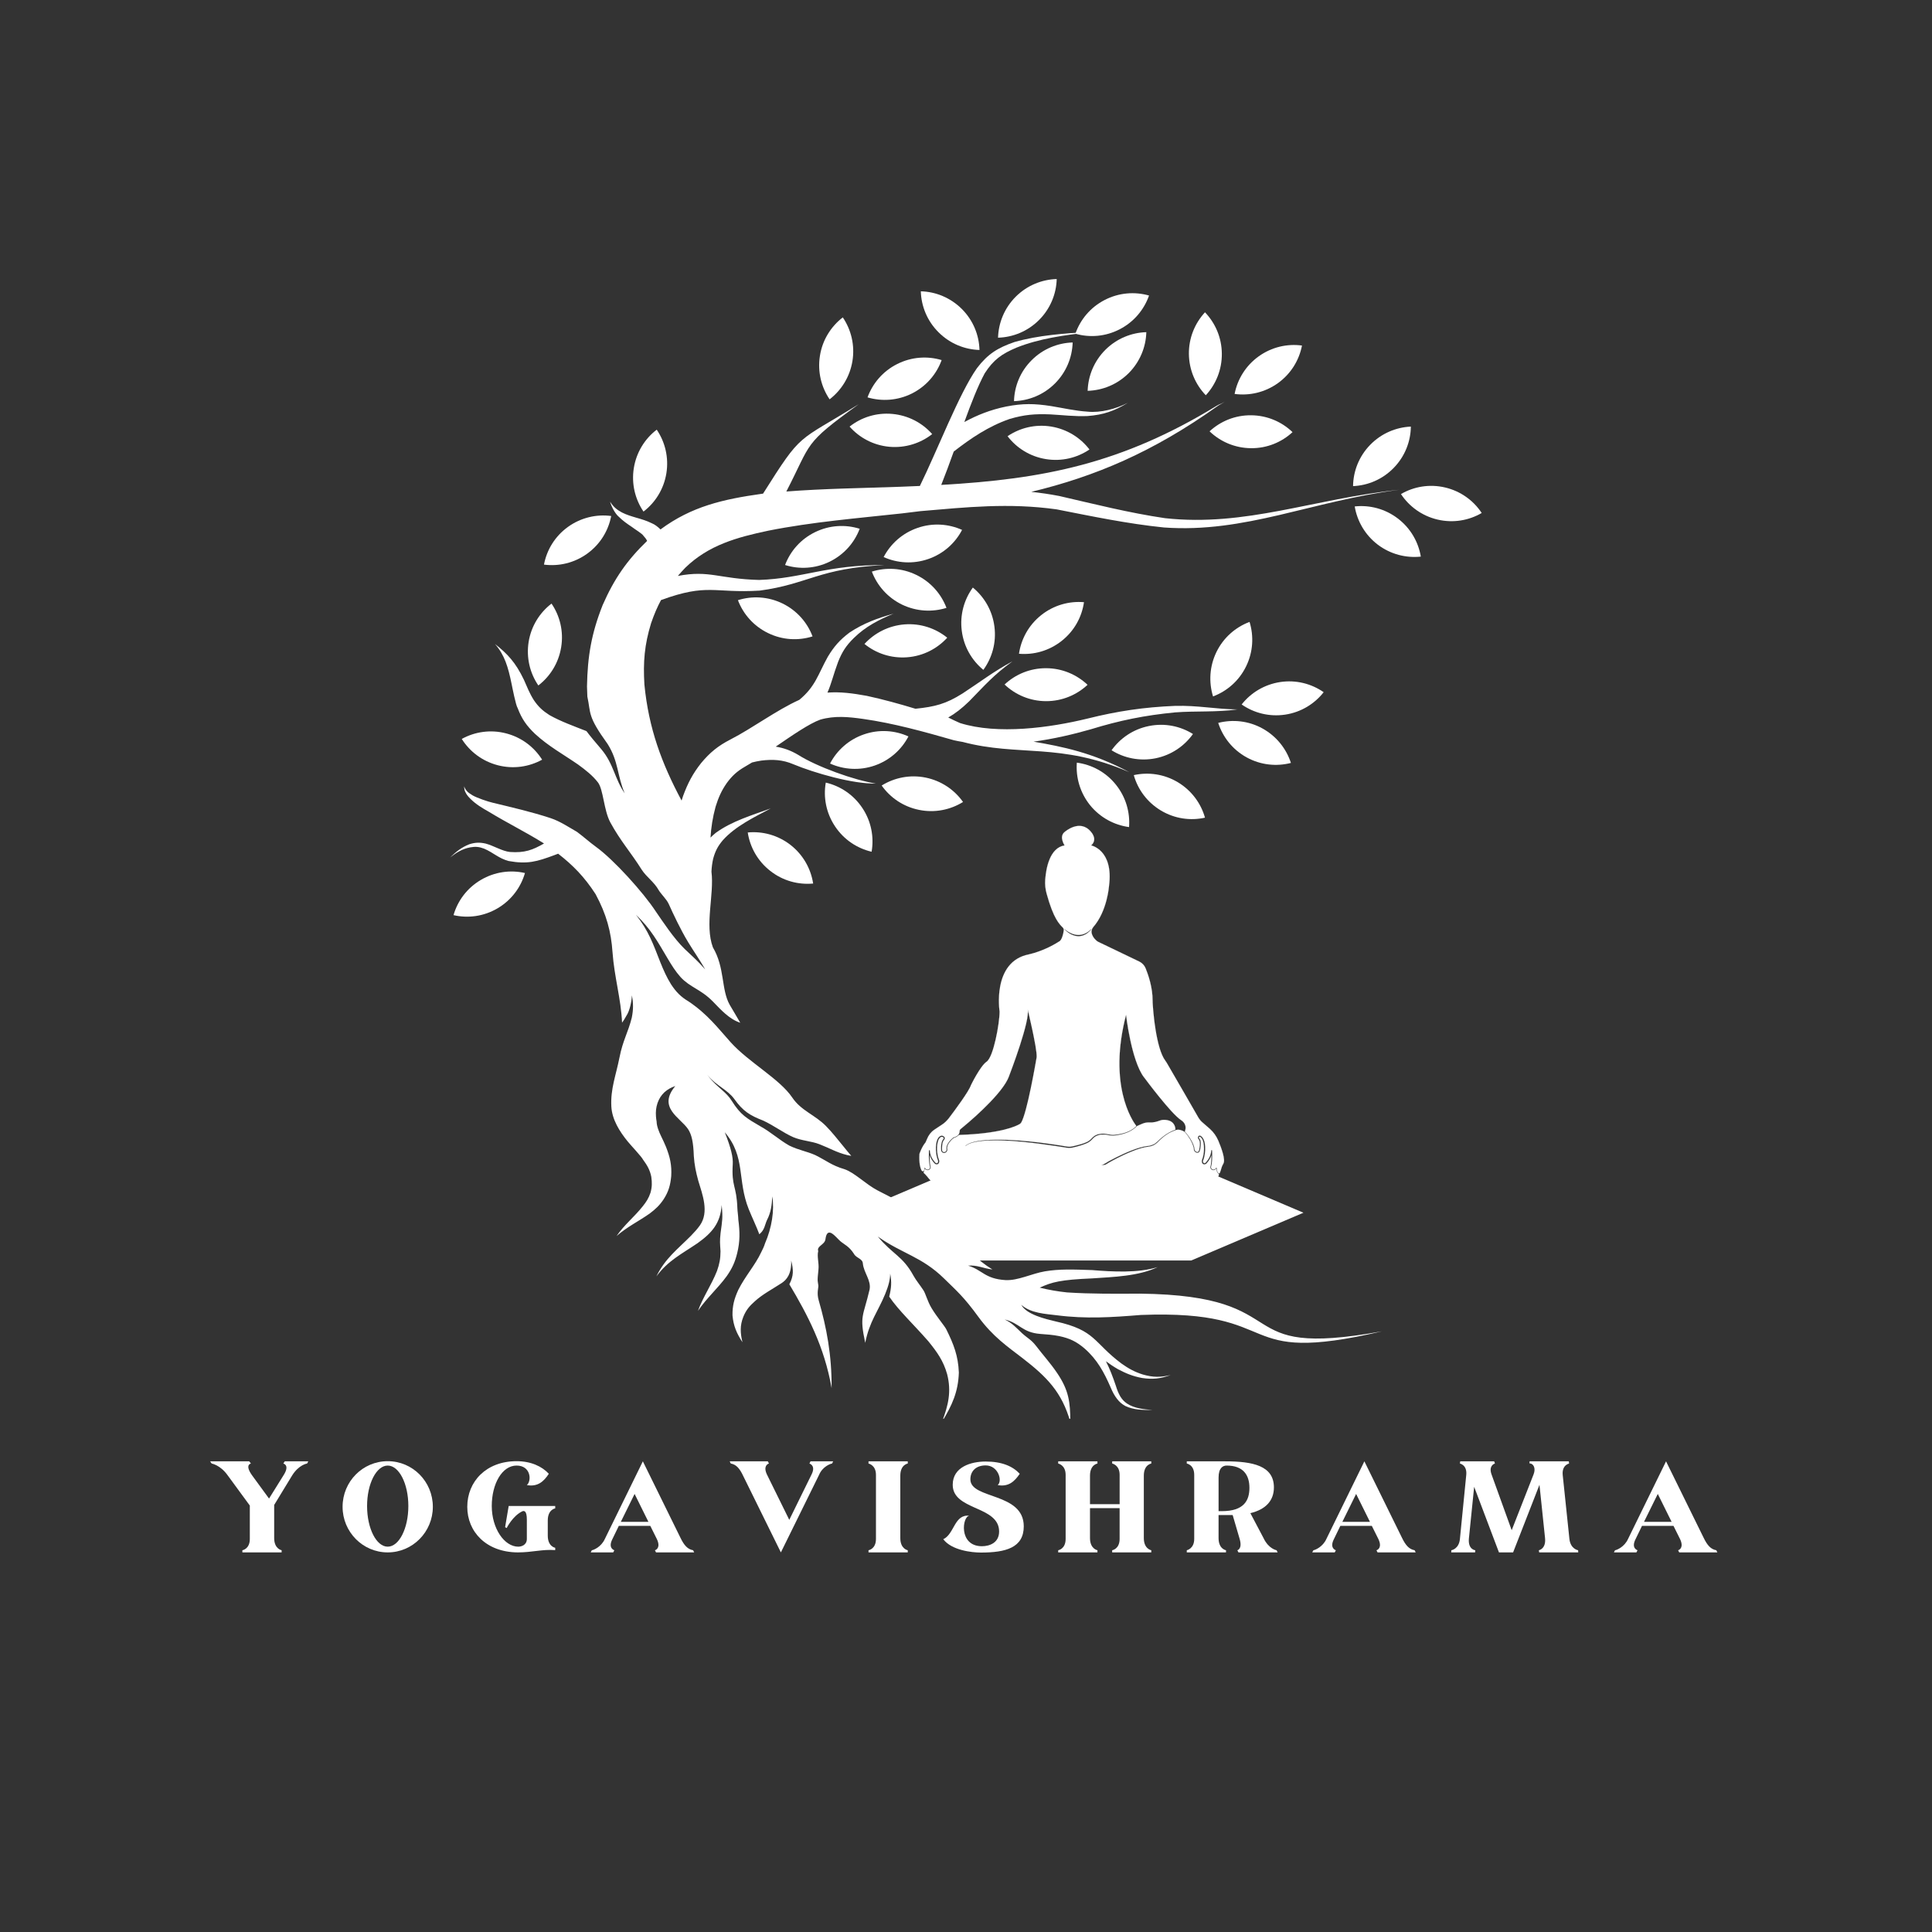 <svg xmlns="http://www.w3.org/2000/svg" xmlns:xlink="http://www.w3.org/1999/xlink" width="200" viewBox="0 0 150 150" height="200"><rect x="0" y="0" width="150" height="150" fill="#333333" stroke="none"/><defs><g/><clipPath id="dd6661037e"><path d="M66.352 90.449h34.859v7.414H66.352zm0 0" clip-rule="nonzero"/></clipPath><clipPath id="3d5c9dc21d"><path d="M92.488 90.449H75.062L66.352 94.156 75.062 97.863H92.488l8.711-3.707zm0 0" clip-rule="nonzero"/></clipPath><clipPath id="0da2305c29"><path d="M71.34 64h24V92.777h-24zm0 0" clip-rule="nonzero"/></clipPath><clipPath id="bbbbea484e"><path d="M34.949 25.418h73.941v84.734H34.949zm0 0" clip-rule="nonzero"/></clipPath><clipPath id="9c9eba5efc"><path d="M77 21.707h6V27H77zm0 0" clip-rule="nonzero"/></clipPath><clipPath id="6bd7b4a2ea"><path d="M108.605 37.551h6.438v3.176h-6.438zm0 0" clip-rule="nonzero"/></clipPath></defs><g clip-path="url(#dd6661037e)"><g clip-path="url(#3d5c9dc21d)"><path fill="#fff" d="M66.352 90.449h34.859v7.414H66.352zm0 0" fill-opacity="1" fill-rule="nonzero"/></g></g><g fill="#fff" fill-opacity="1"><g transform="translate(16.314, 120.528)"><g><path d="M3.082-3.637 1.336-6.02C.77-6.793.121-6.898.121-6.898L0-7.07H3.035L3.168-6.898S2.648-6.816 3.273-5.961l1.301 1.781L5.719-6.02C6.203-6.793 5.684-6.898 5.684-6.898L5.793-7.07H7.621L7.527-6.898S6.887-6.816 6.359-5.961L4.973-3.684v2.574c0 .844.578.941.578.941V0H2.504V-.168s.578-.086.578-.879zm0 0"/></g></g></g><g fill="#fff" fill-opacity="1"><g transform="translate(26.598, 120.528)"><g><path d="M3.504-7.082c1.938.0 3.504 1.578 3.504 3.543C7.008-1.59 5.441.0 3.504.0 1.566.0.0-1.59.0-3.539.0-5.504 1.566-7.082 3.504-7.082zm0 .34c-.879.0-1.602 1.406-1.602 3.141.0 1.746.723 3.156 1.602 3.156s1.602-1.41 1.602-3.156c0-1.734-.723-3.141-1.602-3.141zm0 0"/></g></g></g><g fill="#fff" fill-opacity="1"><g transform="translate(36.279, 120.528)"><g><path d="M3.926.0C1.469-.012.0-1.602.0-3.539.0-5.504 1.469-7.082 3.828-7.082c1.109.0 1.965.398 2.504.977-.383.59-.863 1.035-1.707.879C5.008-5.551 4.949-6.742 3.828-6.742c-1.117.0-1.926 1.406-1.926 3.141.0 1.746.977 3.156 2.059 3.156.219.0.664-.109.664-.602V-2.539c0-.699-.207-.711-.352-.652-.758.363-1.215 1.301-1.215 1.301L2.938-1.961l.277-1.641H6.828v.184S6.25-3.336 6.25-2.48v1.18c0 .855.578.941.578.941v.18C5.816-.254 5.047.0 3.926.0zm0 0"/></g></g></g><g fill="#fff" fill-opacity="1"><g transform="translate(45.864, 120.528)"><g><path d="M4.047-7.07 6.961-1.145C7.25-.543 7.527-.242 7.949-.168L8.031.0H5.07L4.984-.168C5.082-.191 5.441-.375 5.141-1.023L4.625-2.059H2.18L1.672-1.012c-.348.699.16.844.16.844L1.746.0H0L.086-.168C.215-.18.82-.422 1.098-1.047zM3.406-4.539 2.336-2.371H4.48zm0 0"/></g></g></g><g fill="#fff" fill-opacity="1"><g transform="translate(56.654, 120.528)"><g><path d="M2.961-7.07 3.047-6.898C2.938-6.875 2.59-6.684 2.891-6.047L4.625-2.527l1.734-3.531C6.707-6.754 6.191-6.898 6.191-6.898L6.273-7.07H8.031L7.949-6.898C7.805-6.887 7.199-6.648 6.938-6.02L3.973.0 1.059-5.914C.781-6.516.504-6.828.086-6.898L0-7.07zm0 0"/></g></g></g><g fill="#fff" fill-opacity="1"><g transform="translate(67.431, 120.528)"><g><path d="M0-7.07H3.047V-6.898S2.469-6.816 2.469-5.961v4.852c0 .844.578.941.578.941V0H0V-.168s.578-.086.578-.879V-6.02C.578-6.793.0-6.898.0-6.898zm0 0"/></g></g></g><g fill="#fff" fill-opacity="1"><g transform="translate(73.235, 120.528)"><g><path d="M3.289-7.055C4.562-7.055 5.395-6.684 5.938-6.105c-.398.59-.867 1.035-1.711.879C4.613-5.551 4.273-6.754 3.289-6.754c-.723.0-1.184.422-1.184 1.082.0 1.566 4.145.988 4.145 3.648C6.25-.359 4.84.012 2.926.012 2.191.012.648-.168.0-1.023.879-1.434.844-2.988 2.035-2.844 1.48-2.844 1.156-.48 3-.48c.613.0 1.336-.277 1.336-1.145.0-.965-.844-1.387-1.711-1.77L2.457-3.469C1.578-3.867.734-4.273.734-5.25c0-1.387 1.422-1.805 2.555-1.805zm0 0"/></g></g></g><g fill="#fff" fill-opacity="1"><g transform="translate(82.158, 120.528)"><g><path d="M3.047.0H0V-.168s.578-.086.578-.879V-6.02C.578-6.793.0-6.898.0-6.898V-7.07H3.047V-6.898S2.469-6.816 2.469-5.961v2.215H4.77V-6.02c0-.773-.578-.879-.578-.879V-7.07H7.227V-6.898S6.648-6.816 6.648-5.961v4.852C6.648-.266 7.227-.168 7.227-.168V0H4.191V-.168s.578-.086.578-.879V-3.434H2.469v2.324c0 .844.578.941.578.941zm0 0"/></g></g></g><g fill="#fff" fill-opacity="1"><g transform="translate(92.141, 120.528)"><g><path d="M0-7.07H2.988c2.141.0 3.777.34 3.777 2.023.0 1.023-.625 1.711-1.828 2l1.023 1.938c.398.844 1.012.941 1.012.941L7.055.0H4.012L3.926-.168S4.336-.254 4.105-1.047c-.422-1.457-.516-1.781-.543-1.855-.023.0-1.094.0-1.094.0v1.793c0 .855.578.941.578.941V0H0V-.168s.578-.109.578-.879V-6.02C.578-6.816.0-6.898.0-6.898zM3.094-6.742c-.277.0-.625.168-.625.926v2.613h.254c1.723.0 2.141-.832 2.141-1.816C4.863-5.996 4.395-6.742 3.094-6.742zm0 0"/></g></g></g><g fill="#fff" fill-opacity="1"><g transform="translate(101.883, 120.528)"><g><path d="M4.047-7.07 6.961-1.145C7.25-.543 7.527-.242 7.949-.168L8.031.0H5.07L4.984-.168C5.082-.191 5.441-.375 5.141-1.023L4.625-2.059H2.18L1.672-1.012c-.348.699.16.844.16.844L1.746.0H0L.086-.168C.215-.18.82-.422 1.098-1.047zM3.406-4.539 2.336-2.371H4.48zm0 0"/></g></g></g><g fill="#fff" fill-opacity="1"><g transform="translate(112.672, 120.528)"><g><path d="M.699-7.07H3.336L3.395-6.898C3.289-6.875 2.902-6.684 3.133-6.047l1.562 4.324L6.395-6.059C6.586-6.539 6.383-6.91 6.082-6.91V-7.07H9.129L9.152-6.898S8.586-6.793 8.656-6.02L9.176-1.047C9.262-.254 9.852-.168 9.852-.168L9.863.0H6.828L6.805-.168S7.371-.266 7.285-1.109L6.852-5.25 4.805.0H3.707L1.781-5.094 1.371-1.059C1.301-.215 1.867-.168 1.867-.168L1.855.0H0L.012-.168S.602-.254.676-1.047l.492-4.973C1.242-6.793.676-6.898.676-6.898zm0 0"/></g></g></g><g fill="#fff" fill-opacity="1"><g transform="translate(125.304, 120.528)"><g><path d="M4.047-7.07 6.961-1.145C7.25-.543 7.527-.242 7.949-.168L8.031.0H5.07L4.984-.168C5.082-.191 5.441-.375 5.141-1.023L4.625-2.059H2.18L1.672-1.012c-.348.699.16.844.16.844L1.746.0H0L.086-.168C.215-.18.82-.422 1.098-1.047zM3.406-4.539 2.336-2.371H4.48zm0 0"/></g></g></g><g clip-path="url(#0da2305c29)"><path fill="#fff" d="M71.746 90.863C71.738 90.898 71.707 90.93 71.668 90.938 71.629 90.941 71.59 90.926 71.566 90.891 71.449 90.691 71.344 90.309 71.387 89.59 71.387 89.59 71.547 89.074 71.852 88.707 71.852 88.707 71.914 88.594 71.969 88.449 72.078 88.152 72.273 87.898 72.531 87.719 72.691 87.609 72.883 87.48 73.102 87.34 73.316 87.203 73.504 87.027 73.66 86.828 74.148 86.188 75.215 84.75 75.379 84.262c0 0 .715-1.484 1.23-1.84.516-.352 1-2.93 1-3.891.0.0-.613-3.863 2.273-4.434.0.0 1.16-.238 2.305-.977C82.203 73.113 82.219 73.105 82.234 73.098 82.297 73.066 82.492 72.922 82.59 72.238 82.602 72.156 82.574 72.074 82.516 72.016 82.266 71.762 81.797 71.34 81.262 69.387 81.16 69.031 81.125 68.656 81.152 68.289 81.219 67.395 81.504 65.824 82.656 65.637 82.656 65.637 82.215 64.977 82.637 64.613 82.645 64.609 82.648 64.602 82.656 64.598c0 0 1.191-1.07 2.055-.004C84.715 64.598 84.715 64.598 84.719 64.602 84.766 64.656 85.223 65.188 84.715 65.637c0 0 1.758.352 1.387 3.156.0.0-.137 1.941-1.219 3.18C84.766 72.105 84.723 72.285 84.758 72.457 84.797 72.621 84.895 72.828 85.125 73.027 85.172 73.074 85.23 73.109 85.289 73.137c.387.188 2.25 1.078 3.18 1.527C88.68 74.77 88.844 74.945 88.938 75.16 89.145 75.664 89.492 76.656 89.488 77.707 89.488 77.762 89.488 77.82 89.492 77.879 89.527 78.441 89.738 81.383 90.477 82.355 90.516 82.41 90.555 82.465 90.59 82.523 90.914 83.082 92.508 85.828 93.047 86.773 93.121 86.906 93.219 87.023 93.332 87.121 93.488 87.254 93.727 87.457 93.938 87.648 94.219 87.902 94.441 88.215 94.59 88.566 94.832 89.141 95.164 90.047 94.98 90.344 94.914 90.457 94.859 90.574 94.828 90.699 94.801 90.805 94.758 90.934 94.703 91.07 94.695 91.094 94.676 91.105 94.652 91.102 94.633 91.098 94.613 91.09 94.598 91.078 94.469 90.988 94.465 90.676 94.465 90.676 94.461 90.668 94.457 90.66 94.449 90.656 94.441 90.656 94.43 90.66 94.426 90.664 94.395 90.711 94.367 90.746 94.332 90.766 94.293 90.797 94.25 90.805 94.211 90.805 94.18 90.805 94.148 90.797 94.125 90.785 94.098 90.77 94.074 90.75 94.059 90.727 94.039 90.699 94.031 90.672 94.027 90.645 94.023 90.613 94.023 90.586 94.035 90.555 94.074 90.438 94.098 90.254 94.109 90.066 94.129 89.707 94.109 89.328 94.109 89.328 94.109 89.309 94.094 89.293 94.07 89.293 94.051 89.293 94.035 89.309 94.035 89.332 94.031 89.52 93.977 89.691 93.906 89.836 93.805 90.047 93.664 90.203 93.605 90.27 93.594 90.281 93.578 90.289 93.566 90.297 93.551 90.305 93.535 90.309 93.52 90.309 93.492 90.312 93.473 90.305 93.457 90.297 93.438 90.281 93.426 90.262 93.414 90.242 93.406 90.215 93.398 90.191 93.398 90.164 93.398 90.137 93.406 90.113 93.414 90.086 93.531 89.812 93.59 89.402 93.57 89.035 93.555 88.75 93.492 88.496 93.379 88.344 93.297 88.23 93.23 88.184 93.18 88.172 93.121 88.156 93.078 88.176 93.047 88.211 93.031 88.227 93.02 88.246 93.012 88.266 93.004 88.285 93 88.305 93 88.328 93 88.348 93.004 88.371 93.012 88.391 93.023 88.41 93.035 88.426 93.051 88.441 93.125 88.512 93.152 88.637 93.156 88.766 93.168 89.02 93.098 89.301 93.09 89.32 93.074 89.367 93.055 89.398 93.031 89.414 93 89.438 92.965 89.441 92.93 89.438 92.875 89.426 92.828 89.398 92.793 89.355 92.762 89.316 92.738 89.266 92.738 89.211 92.738 89.016 92.602 88.707 92.418 88.41 92.293 88.211 92.148 88.02 92.004 87.871 91.996 87.863 91.992 87.848 91.996 87.836 92.199 87.293 91.773 87.012 91.715 86.977 91.711 86.973 91.711 86.973 91.707 86.973c-.797-.523-2.781-3.191-2.875-3.32C88.828 83.648 88.824 83.645 88.82 83.641 87.832 82.34 87.426 78.785 87.426 78.785c-1.41 5.449.484 8.223.781 8.609C88.219 87.41 88.219 87.434 88.203 87.449 88.082 87.57 87.961 87.66 87.812 87.742 87.359 87.996 86.844 88.078 86.531 88.105 86.457 88.113 86.383 88.113 86.309 88.109 86.234 88.102 86.164 88.09 86.09 88.074 85.809 88.008 85.578 88.004 85.391 88.035 85.059 88.09 84.867 88.254 84.77 88.367 84.711 88.434 84.645 88.496 84.57 88.551 84.5 88.605 84.422 88.648 84.336 88.684 84.207 88.742 84.059 88.793 83.914 88.836 83.672 88.91 83.426 88.969 83.258 89.004 83.188 89.02 83.117 89.027 83.047 89.031 82.977 89.031 82.902 89.027 82.832 89.016 82.527 88.965 82.234 88.918 81.949 88.875 81.477 88.805 81.035 88.746 80.621 88.695 80.137 88.641 79.691 88.594 79.285 88.562 78.473 88.496 77.812 88.477 77.273 88.484c-2.062.027-2.312.484-2.312.484C74.957 88.973 74.961 88.98 74.965 88.984 74.973 88.988 74.977 88.984 74.98 88.98c0 0 .254-.438 2.293-.441C77.812 88.539 78.469 88.566 79.277 88.641 79.684 88.68 80.125 88.727 80.609 88.789 81.02 88.84 81.461 88.902 81.938 88.973 82.219 89.016 82.512 89.062 82.816 89.109 82.895 89.125 82.973 89.129 83.047 89.125 83.125 89.125 83.203 89.113 83.277 89.098 83.449 89.059 83.695 89 83.941 88.922 84.09 88.875 84.238 88.824 84.371 88.762 84.461 88.723 84.543 88.676 84.621 88.617 84.699 88.559 84.77 88.492 84.832 88.418 84.922 88.312 85.098 88.16 85.402 88.105 85.582 88.074 85.805 88.074 86.078 88.137 86.152 88.152 86.23 88.164 86.305 88.168 86.383 88.172 86.461 88.172 86.535 88.164 86.852 88.129 87.379 88.039 87.832 87.773 87.992 87.68 88.145 87.566 88.277 87.426 88.375 87.379 88.551 87.305 88.707 87.238 88.879 87.168 89.062 87.137 89.246 87.148 89.57 87.168 89.883 87.066 90.043 87.004 90.141 86.965 90.238 86.945 90.344 86.945 91.145 86.938 91.25 87.473 91.258 87.676 91.262 87.691 91.25 87.707 91.234 87.711 91.051 87.777 90.875 87.863 90.719 87.953 90.363 88.16 90.074 88.414 89.875 88.617 89.773 88.719 89.66 88.801 89.535 88.859S89.277 88.957 89.137 88.969C88.758 89.004 88.289 89.148 87.836 89.328 87.004 89.652 86.203 90.094 86.012 90.199V90.203L85.922 90.258C85.711 90.395 85.379 90.539 84.969 90.684 84.535 90.84 84.016 90.996 83.453 91.148 82.695 91.359 81.859 91.559 81.059 91.742c-1.09.25-2.117.457-2.797.594C78.25 92.34 78.234 92.34 78.223 92.34 78.031 92.344 77.848 92.344 77.676 92.344 77.633 92.344 77.59 92.348 77.543 92.352 77.18 92.387 75.387 92.555 74.152 92.496 73.41 92.461 72.711 92.137 72.199 91.598 72.125 91.52 72.047 91.426 71.984 91.34 71.891 91.227 71.805 91.145 71.703 91.051 71.703 91.051 71.793 90.812 71.801 90.73 71.824 90.762 71.848 90.785 71.871 90.801 71.922 90.836 71.973 90.852 72.02 90.852 72.059 90.852 72.098 90.844 72.129 90.824 72.164 90.809 72.191 90.785 72.215 90.754 72.238 90.723 72.25 90.688 72.258 90.652 72.262 90.613 72.258 90.574 72.246 90.539 72.211 90.422 72.195 90.246 72.188 90.062 72.184 89.941 72.184 89.82 72.184 89.707 72.203 89.766 72.223 89.82 72.25 89.871 72.355 90.098 72.496 90.266 72.562 90.332 72.582 90.352 72.602 90.367 72.625 90.379 72.648 90.391 72.676 90.398 72.703 90.402 72.754 90.406 72.793 90.395 72.828 90.375 72.863 90.352 72.887 90.316 72.902 90.277 72.918 90.242 72.926 90.203 72.926 90.164 72.926 90.125 72.918 90.086 72.906 90.051 72.812 89.828 72.762 89.516 72.754 89.211 72.75 88.883 72.801 88.57 72.926 88.395 72.977 88.324 73.027 88.285 73.074 88.27 73.141 88.246 73.199 88.277 73.242 88.316 73.25 88.324 73.254 88.332 73.258 88.34 73.266 88.348 73.266 88.359 73.266 88.371 73.27 88.379 73.266 88.391 73.262 88.402 73.258 88.41 73.254 88.418 73.246 88.426 73.164 88.512 73.117 88.641 73.09 88.777 73.039 89.043 73.07 89.332 73.07 89.332 73.07 89.336 73.07 89.34 73.07 89.344 73.09 89.395 73.113 89.434 73.145 89.457 73.18 89.496 73.227 89.512 73.273 89.516 73.312 89.52 73.352 89.512 73.387 89.5 73.426 89.484 73.457 89.461 73.484 89.434 73.512 89.402 73.531 89.367 73.543 89.328 73.551 89.293 73.555 89.254 73.547 89.211 73.523 89.098 73.555 88.969 73.629 88.828 73.707 88.688 73.832 88.535 74 88.387 74.016 88.371 74.039 88.359 74.062 88.352 74.117 88.336 74.223 88.297 74.336 88.215 74.371 88.191 74.41 88.164 74.445 88.129 74.453 88.121 74.461 88.117 74.473 88.117 77.715 88.016 78.914 87.426 79.168 87.273 79.215 87.246 79.258 87.207 79.285 87.16 79.734 86.438 80.434 82.395 80.48 82.121 80.484 82.098 80.488 82.07 80.488 82.047 80.516 81.363 79.789 78.352 79.789 78.352 79.984 79.234 78.484 83.184 78.316 83.613 78.293 83.68 78.262 83.742 78.23 83.809 77.523 85.234 74.977 87.34 74.562 87.676 74.527 87.703 74.508 87.742 74.508 87.789 74.508 87.848 74.496 87.906 74.484 87.953 74.457 88.047 74.398 88.129 74.316 88.184 74.156 88.293 74.012 88.316 74.012 88.316 74.008 88.32 74.008 88.32 74.004 88.324 73.812 88.484 73.668 88.648 73.582 88.801 73.496 88.953 73.461 89.098 73.484 89.223 73.488 89.254 73.488 89.285 73.48 89.312 73.473 89.34 73.457 89.363 73.438 89.387 73.414 89.41 73.391 89.426 73.363 89.434 73.336 89.445 73.309 89.449 73.277 89.445 73.246 89.441 73.219 89.43 73.191 89.406 73.172 89.387 73.156 89.359 73.145 89.324 73.141 89.289 73.125 89.031 73.172 88.793 73.195 88.676 73.234 88.559 73.309 88.488 73.324 88.473 73.336 88.453 73.344 88.43 73.352 88.41 73.355 88.391 73.355 88.367 73.355 88.344 73.348 88.32 73.34 88.301 73.328 88.281 73.316 88.262 73.297 88.25 73.234 88.191 73.148 88.152 73.047 88.184 72.984 88.203 72.918 88.25 72.848 88.34 72.738 88.496 72.676 88.75 72.66 89.035 72.641 89.402 72.703 89.812 72.816 90.086 72.828 90.109 72.832 90.137 72.832 90.164 72.832 90.191 72.828 90.215 72.816 90.242 72.809 90.262 72.797 90.285 72.773 90.297 72.758 90.309 72.738 90.312 72.711 90.309 72.695 90.309 72.68 90.305 72.664 90.297 72.652 90.289 72.637 90.281 72.625 90.27 72.566 90.207 72.426 90.051 72.324 89.836 72.254 89.691 72.199 89.52 72.195 89.332 72.195 89.309 72.18 89.293 72.16 89.293 72.141 89.293 72.121 89.309 72.121 89.328 72.121 89.328 72.105 89.707 72.125 90.066 72.137 90.254 72.156 90.438 72.195 90.555 72.207 90.586 72.211 90.613 72.207 90.645 72.203 90.672 72.191 90.699 72.176 90.727 72.156 90.75 72.133 90.77 72.109 90.785 72.082 90.797 72.051 90.805 72.02 90.805 71.98 90.809 71.938 90.797 71.898 90.766 71.867 90.746 71.836 90.711 71.805 90.668 71.801 90.66 71.793 90.656 71.781 90.656 71.773 90.66 71.77 90.668 71.77 90.676 71.77 90.676 71.766 90.766 71.746 90.863zM94.578 91.102C94.629 91.141 94.648 91.207 94.621 91.262 94.379 91.77 93.941 92.324 93.164 92.344c-1.445.047-5.504.0-7.949-.363.0.0-4.027.297-6.762.355C79.129 92.211 80.074 92.027 81.07 91.809 81.875 91.637 82.715 91.441 83.477 91.238 84.043 91.086 84.566 90.934 85 90.777 85.422 90.629 85.758 90.48 85.973 90.34H85.977L86.062 90.285C86.25 90.176 87.043 89.73 87.863 89.402 88.312 89.219 88.77 89.074 89.145 89.031 89.289 89.016 89.43 88.977 89.562 88.914 89.691 88.848 89.809 88.762 89.91 88.656 90.109 88.449 90.387 88.195 90.738 87.988 90.898 87.891 91.258 87.75 91.262 87.75 91.531 87.645 91.816 87.785 91.93 87.852 91.957 87.871 91.984 87.891 92.008 87.918 92.141 88.062 92.27 88.246 92.383 88.43 92.555 88.723 92.684 89.023 92.684 89.211 92.684 89.281 92.707 89.344 92.746 89.395 92.789 89.445 92.848 89.484 92.918 89.5 92.973 89.508 93.023 89.504 93.07 89.469 93.105 89.445 93.137 89.402 93.156 89.344V89.34S93.242 89.039 93.234 88.766C93.23 88.609 93.195 88.465 93.105 88.383 93.102 88.375 93.094 88.367 93.09 88.355 93.086 88.348 93.082 88.336 93.082 88.328 93.082 88.316 93.086 88.305 93.09 88.297 93.094 88.285 93.098 88.277 93.105 88.27 93.125 88.254 93.148 88.246 93.18 88.266 93.215 88.285 93.258 88.324 93.309 88.395 93.434 88.57 93.48 88.883 93.477 89.211 93.473 89.516 93.418 89.828 93.324 90.051 93.312 90.086 93.305 90.125 93.305 90.164 93.305 90.203 93.312 90.242 93.328 90.277 93.344 90.316 93.367 90.352 93.402 90.375 93.438 90.395 93.477 90.406 93.527 90.402 93.555 90.398 93.582 90.391 93.605 90.379 93.629 90.367 93.652 90.352 93.672 90.332 93.734 90.266 93.879 90.098 93.984 89.875 94.008 89.824 94.027 89.77 94.047 89.715 94.047 89.824 94.047 89.945 94.043 90.062 94.035 90.246 94.02 90.422 93.984 90.539 93.973 90.574 93.969 90.613 93.973 90.652 93.98 90.688 93.992 90.723 94.016 90.754S94.07 90.809 94.102 90.828C94.137 90.844 94.172 90.852 94.211 90.852 94.258 90.852 94.309 90.836 94.359 90.801 94.383 90.785 94.406 90.762 94.43 90.73 94.441 90.832 94.477 91.031 94.578 91.102zM82.656 72.16S82.832 72.367 83.121 72.523C83.223 72.574 83.336 72.621 83.457 72.652 83.535 72.672 83.613 72.684 83.695 72.688 83.762 72.688 83.824 72.688 83.891 72.676 83.984 72.66 84.074 72.637 84.172 72.594 84.254 72.559 84.336 72.512 84.418 72.453 84.523 72.375 84.629 72.281 84.73 72.16 84.734 72.156 84.734 72.148 84.73 72.145 84.723 72.141 84.719 72.141 84.711 72.145 84.602 72.254 84.492 72.336 84.387 72.402 84.301 72.453 84.219 72.488 84.141 72.52 84.066 72.547 83.992 72.562 83.922 72.574 83.848 72.586 83.773 72.59 83.699 72.59 83.602 72.586 83.508 72.574 83.422 72.551 83.324 72.527 83.234 72.496 83.152 72.457 82.863 72.328 82.672 72.145 82.672 72.145 82.668 72.141 82.66 72.141 82.656 72.145 82.652 72.148 82.652 72.156 82.656 72.16zm0 0" fill-opacity="1" fill-rule="evenodd"/><path fill="#fff" d="M82.652 64.594 82.633 64.609C82.504 64.723 82.453 64.867 82.449 65.008 82.441 65.301 82.625 65.594 82.648 65.637 82.188 65.711 81.867 66.012 81.641 66.398 81.305 66.977 81.188 67.75 81.148 68.285 81.133 68.473 81.137 68.656 81.156 68.844 81.172 69.027 81.207 69.211 81.258 69.387 81.465 70.148 81.664 70.676 81.844 71.055 82.125 71.645 82.359 71.863 82.512 72.016 82.539 72.047 82.562 72.082 82.574 72.117 82.586 72.156 82.59 72.195 82.586 72.238 82.551 72.488 82.5 72.664 82.449 72.793 82.363 73.008 82.273 73.074 82.234 73.094 82.223 73.098 82.215 73.102 82.207 73.105 82.199 73.109 82.191 73.113 82.184 73.121 81.801 73.367 81.418 73.559 81.074 73.703 80.398 73.988 79.887 74.094 79.883 74.094c-.871.172-1.422.641-1.77 1.215C77.312 76.633 77.602 78.504 77.605 78.531 77.605 79.059 77.461 80.074 77.242 80.945 77.137 81.363 77.016 81.75 76.883 82.027 76.793 82.215 76.699 82.355 76.605 82.422 76.426 82.543 76.223 82.805 76.031 83.094 75.68 83.629 75.379 84.258 75.379 84.258 75.32 84.434 75.145 84.73 74.922 85.066 74.523 85.672 73.969 86.414 73.656 86.824 73.578 86.926 73.492 87.02 73.402 87.105 73.309 87.191 73.207 87.27 73.102 87.336 73 87.402 72.902 87.465 72.812 87.523 72.711 87.594 72.617 87.656 72.531 87.715 72.402 87.805 72.289 87.914 72.191 88.039 72.098 88.16 72.02 88.301 71.965 88.445 71.945 88.496 71.926 88.539 71.91 88.578 71.879 88.648 71.852 88.699 71.848 88.703 71.738 88.836 71.648 88.984 71.578 89.125 71.449 89.375 71.383 89.586 71.383 89.586s0 0 0 .004C71.363 89.922 71.375 90.184 71.406 90.387 71.441 90.625 71.5 90.785 71.562 90.895 71.574 90.91 71.59 90.926 71.609 90.934 71.625 90.941 71.648 90.945 71.668 90.941S71.707 90.926 71.719 90.914C71.734 90.898 71.746 90.883 71.75 90.863 71.758 90.828 71.762 90.797 71.766 90.77 71.77 90.715 71.773 90.676 71.773 90.676 71.773 90.672 71.773 90.668 71.777 90.668 71.777 90.664 71.781 90.664 71.785 90.66 71.789 90.66 71.789 90.66 71.793 90.66 71.797 90.664 71.801 90.664 71.801 90.668 71.816 90.688 71.828 90.707 71.844 90.723 71.859 90.742 71.879 90.758 71.895 90.77 71.914 90.785 71.934 90.793 71.953 90.801 71.977 90.809 72 90.809 72.02 90.809c.016.0.031.0.047-.004C72.082 90.801 72.098 90.793 72.109 90.789 72.121 90.781 72.137 90.773 72.148 90.762 72.156 90.75 72.168 90.738 72.176 90.727 72.188 90.715 72.191 90.703 72.199 90.688 72.203 90.672 72.207 90.66 72.211 90.645c0-.016.0-.031.0-.047C72.207 90.582 72.207 90.57 72.199 90.555 72.184 90.5 72.168 90.434 72.156 90.359 72.145 90.27 72.133 90.168 72.129 90.066 72.121 89.938 72.117 89.812 72.117 89.695 72.117 89.488 72.125 89.332 72.125 89.328 72.125 89.32 72.129 89.312 72.137 89.305 72.141 89.301 72.152 89.297 72.16 89.297 72.168 89.297 72.176 89.301 72.184 89.309 72.188 89.312 72.191 89.32 72.191 89.332 72.195 89.422 72.207 89.508 72.227 89.59 72.25 89.68 72.285 89.762 72.32 89.84 72.363 89.926 72.41 90 72.457 90.066 72.523 90.164 72.586 90.234 72.625 90.273 72.629 90.277 72.637 90.285 72.645 90.289 72.648 90.293 72.656 90.297 72.664 90.301 72.672 90.305 72.68 90.309 72.688 90.309 72.695 90.312 72.703 90.312 72.711 90.312 72.723 90.316 72.734 90.316 72.746 90.312 72.758 90.309 72.77 90.305 72.777 90.301 72.789 90.293 72.797 90.285 72.805 90.273 72.809 90.266 72.816 90.254 72.82 90.242 72.824 90.23 72.828 90.219 72.832 90.203 72.836 90.191 72.836 90.176 72.836 90.164 72.836 90.148 72.836 90.137 72.832 90.125 72.828 90.109 72.824 90.098 72.82 90.086 72.762 89.941 72.715 89.762 72.688 89.566 72.664 89.395 72.656 89.211 72.664 89.035 72.672 88.879 72.695 88.73 72.73 88.605 72.762 88.504 72.801 88.414 72.852 88.344 72.883 88.305 72.91 88.273 72.938 88.25 72.977 88.219 73.012 88.195 73.047 88.188 73.094 88.172 73.141 88.172 73.18 88.184 73.223 88.199 73.262 88.223 73.297 88.25 73.305 88.258 73.312 88.266 73.316 88.277 73.324 88.285 73.332 88.293 73.336 88.305 73.34 88.312 73.344 88.324 73.348 88.332 73.348 88.344 73.352 88.355 73.352 88.367 73.352 88.379 73.352 88.387 73.348 88.398 73.348 88.41 73.344 88.422 73.34 88.43 73.336 88.441 73.332 88.449 73.324 88.461 73.32 88.469 73.312 88.477 73.305 88.484 73.273 88.516 73.25 88.555 73.23 88.598 73.199 88.656 73.18 88.723 73.168 88.793 73.148 88.883 73.141 88.977 73.137 89.059 73.129 89.191 73.137 89.301 73.141 89.324 73.145 89.34 73.152 89.355 73.16 89.371 73.168 89.387 73.18 89.398 73.191 89.41 73.203 89.422 73.215 89.43 73.23 89.438S73.262 89.449 73.277 89.449s.031.0.043.0C73.336 89.445 73.352 89.445 73.363 89.438 73.379 89.434 73.391 89.426 73.406 89.418 73.418 89.41 73.43 89.398 73.438 89.391 73.449 89.379 73.457 89.367 73.465 89.352 73.473 89.34 73.477 89.328 73.484 89.312 73.488 89.297 73.488 89.285 73.492 89.27c0-.016.0-.031-.004-.047C73.477 89.156 73.48 89.082 73.5 89.008 73.516 88.941 73.543 88.871 73.586 88.805 73.633 88.719 73.695 88.633 73.773 88.547 73.84 88.473 73.918 88.398 74.004 88.324H74.008C74.012 88.324 74.012 88.32 74.016 88.32 74.016 88.32 74.082 88.309 74.172 88.27 74.215 88.25 74.266 88.223 74.316 88.188 74.359 88.16 74.395 88.125 74.422 88.086 74.453 88.047 74.473 88 74.488 87.953 74.496 87.93 74.5 87.902 74.504 87.871 74.508 87.844 74.512 87.816 74.512 87.789 74.512 87.766 74.516 87.746 74.527 87.727 74.535 87.707 74.547 87.691 74.562 87.68 74.828 87.465 75.965 86.527 76.934 85.508 77.484 84.93 77.98 84.324 78.234 83.809c.016-.031.031-.062.047-.098C78.293 83.68 78.309 83.648 78.32 83.613 78.434 83.324 79.148 81.441 79.547 79.973 79.723 79.324 79.836 78.754 79.805 78.441 79.883 78.77 80.168 79.973 80.344 80.93 80.434 81.418 80.492 81.84 80.484 82.047c0 .012.0.023.0.035C80.48 82.094 80.48 82.105 80.477 82.117 80.445 82.305 80.113 84.238 79.762 85.68 79.594 86.355 79.426 86.926 79.281 87.156 79.27 87.18 79.25 87.199 79.23 87.219S79.191 87.258 79.168 87.27C79.008 87.363 78.488 87.629 77.34 87.836 76.637 87.965 75.703 88.074 74.473 88.113 74.465 88.113 74.461 88.113 74.457 88.117 74.449 88.121 74.445 88.121 74.441 88.125 74.426 88.141 74.406 88.156 74.391 88.172 74.371 88.188 74.352 88.199 74.336 88.211 74.289 88.246 74.242 88.27 74.203 88.289 74.145 88.32 74.094 88.336 74.059 88.348 74.047 88.352 74.035 88.355 74.027 88.363 74.016 88.367 74.004 88.375 73.996 88.383 73.918 88.453 73.852 88.523 73.793 88.59 73.723 88.672 73.668 88.75 73.625 88.828 73.59 88.891 73.566 88.953 73.551 89.012 73.531 89.082 73.531 89.152 73.543 89.215 73.547 89.234 73.547 89.254 73.547 89.27 73.547 89.289 73.543 89.309 73.539 89.328 73.531 89.348 73.523 89.363 73.516 89.383 73.508 89.398 73.496 89.414 73.48 89.43 73.469 89.445 73.453 89.457 73.438 89.469S73.406 89.488 73.387 89.496C73.367 89.504 73.352 89.508 73.332 89.512 73.312 89.512 73.293 89.512 73.273 89.512 73.25 89.508 73.227 89.504 73.203 89.496 73.184 89.484 73.164 89.473 73.145 89.457 73.129 89.441 73.117 89.426 73.105 89.402 73.094 89.387 73.082 89.363 73.074 89.34V89.336 89.332S73.062 89.211 73.066 89.055C73.07 88.969 73.078 88.871 73.094 88.777 73.109 88.699 73.133 88.625 73.164 88.559 73.188 88.508 73.215 88.465 73.25 88.43 73.254 88.426 73.258 88.422 73.258 88.418 73.262 88.414 73.266 88.406 73.266 88.402 73.27 88.398 73.27 88.391 73.27 88.387c0-.008.0-.012.0-.016.0-.008.0-.012.0-.016C73.266 88.348 73.266 88.344 73.262 88.34 73.262 88.332 73.258 88.328 73.254 88.324 73.25 88.32 73.246 88.316 73.242 88.312 73.219 88.293 73.195 88.277 73.164 88.266 73.137 88.258 73.105 88.254 73.07 88.266 73.051 88.273 73.027 88.285 73.004 88.305 72.977 88.328 72.949 88.355 72.922 88.395c-.059.078-.098.188-.125.312C72.762 88.855 72.75 89.031 72.75 89.211 72.754 89.355 72.766 89.5 72.789 89.637 72.816 89.793 72.852 89.934 72.902 90.051 72.91 90.07 72.914 90.086 72.918 90.105 72.922 90.125 72.922 90.145 72.922 90.164 72.922 90.184 72.922 90.203 72.918 90.223 72.914 90.238 72.906 90.258 72.898 90.277 72.891 90.297 72.883 90.312 72.867 90.328 72.855 90.344 72.84 90.359 72.824 90.371 72.809 90.383 72.789 90.391 72.766 90.395 72.746 90.398 72.727 90.398 72.703 90.398 72.691 90.395 72.676 90.395 72.664 90.391 72.652 90.387 72.641 90.383 72.629 90.375 72.617 90.371 72.605 90.363 72.594 90.355 72.582 90.348 72.574 90.34 72.562 90.328 72.527 90.289 72.461 90.215 72.391 90.113 72.344 90.043 72.293 89.961 72.254 89.871 72.238 89.844 72.227 89.816 72.219 89.789 72.207 89.762 72.195 89.734 72.188 89.707 72.188 89.707 72.184 89.703 72.184 89.707H72.18c0 .059.0.117.0.18C72.18 89.945 72.18 90.004 72.184 90.062 72.188 90.164 72.195 90.262 72.207 90.352 72.215 90.422 72.227 90.488 72.242 90.539 72.25 90.559 72.254 90.578 72.254 90.594 72.258 90.613 72.254 90.633 72.254 90.648 72.25 90.668 72.246 90.688 72.238 90.703 72.23 90.719 72.223 90.738 72.211 90.75 72.199 90.766 72.188 90.781 72.172 90.793 72.16 90.805 72.145 90.812 72.129 90.824 72.109 90.832 72.094 90.836 72.074 90.84 72.059 90.844 72.039 90.848 72.02 90.848 71.996 90.848 71.969 90.844 71.945 90.836 71.922 90.828 71.898 90.816 71.875 90.797 71.863 90.789 71.852 90.777 71.84 90.766 71.828 90.754 71.816 90.742 71.805 90.73 71.805 90.727 71.805 90.727 71.801 90.727 71.801 90.727 71.801 90.73 71.797 90.73c0 .027-.016.078-.031.129C71.738 90.949 71.699 91.051 71.699 91.051S71.699 91.055 71.703 91.055C71.754 91.102 71.801 91.145 71.848 91.191 71.891 91.238 71.934 91.285 71.98 91.34 72.012 91.387 72.047 91.43 72.086 91.473 72.121 91.52 72.16 91.562 72.199 91.602 72.453 91.871 72.758 92.086 73.09 92.238 73.418 92.391 73.781 92.48 74.152 92.5 74.566 92.52 75.047 92.516 75.512 92.496 76.43 92.461 77.301 92.379 77.543 92.355 77.566 92.355 77.59 92.352 77.609 92.352 77.633 92.352 77.652 92.348 77.676 92.348c.09.0.18.0.273.0C78.039 92.348 78.129 92.344 78.223 92.344 78.23 92.344 78.234 92.344 78.242 92.344 78.25 92.344 78.258 92.34 78.262 92.34 78.641 92.266 79.121 92.168 79.66 92.051 80.098 91.961 80.57 91.855 81.059 91.746 81.453 91.656 81.859 91.562 82.258 91.461 82.668 91.363 83.07 91.258 83.453 91.152 83.719 91.082 83.973 91.008 84.215 90.934 84.488 90.852 84.742 90.77 84.969 90.688 85.188 90.609 85.387 90.531 85.555 90.457 85.699 90.391 85.824 90.324 85.922 90.262L86.016 90.203C86.133 90.141 86.473 89.949 86.91 89.738 87.191 89.602 87.512 89.457 87.836 89.328 88.094 89.227 88.359 89.137 88.605 89.074 88.793 89.023 88.973 88.988 89.137 88.973 89.207 88.965 89.273 88.953 89.34 88.934 89.41 88.918 89.473 88.891 89.535 88.863 89.602 88.832 89.66 88.797 89.719 88.758 89.773 88.715 89.828 88.672 89.875 88.621 89.984 88.508 90.117 88.383 90.277 88.262 90.406 88.156 90.555 88.051 90.719 87.957 90.801 87.91 90.883 87.867 90.973 87.824 91.055 87.785 91.145 87.75 91.234 87.715 91.242 87.715 91.25 87.707 91.258 87.699 91.262 87.691 91.266 87.684 91.262 87.676 91.258 87.543 91.211 87.281 90.969 87.105 90.832 87.008 90.633 86.938 90.344 86.941 90.289 86.941 90.238 86.945 90.191 86.957 90.141 86.969 90.09 86.98 90.043 87 89.953 87.035 89.812 87.086 89.652 87.117 89.527 87.141 89.387 87.152 89.246 87.145 89.152 87.141 89.062 87.145 88.973 87.16 88.879 87.176 88.793 87.199 88.707 87.238 88.621 87.273 88.527 87.309 88.445 87.344 88.379 87.375 88.32 87.398 88.273 87.422 88.207 87.492 88.141 87.555 88.066 87.613 87.988 87.672 87.91 87.727 87.828 87.773 87.625 87.891 87.41 87.973 87.203 88.031 86.949 88.105 86.711 88.141 86.535 88.16 86.5 88.164 86.461 88.164 86.422 88.168 86.383 88.168 86.344 88.168 86.305 88.164 86.27 88.16 86.23 88.156 86.191 88.152 86.152 88.148 86.117 88.141 86.078 88.133 85.957 88.105 85.844 88.09 85.742 88.082 85.613 88.078 85.5 88.082 85.402 88.102 85.277 88.125 85.172 88.164 85.086 88.207 84.965 88.273 84.883 88.352 84.828 88.414 84.797 88.453 84.766 88.488 84.73 88.52 84.695 88.555 84.656 88.586 84.621 88.613 84.582 88.645 84.539 88.668 84.5 88.695 84.457 88.719 84.414 88.742 84.371 88.762 84.305 88.789 84.23 88.82 84.156 88.844 84.086 88.871 84.012 88.895 83.941 88.918 83.828 88.953 83.715 88.984 83.609 89.016 83.484 89.047 83.371 89.074 83.277 89.094 83.238 89.102 83.203 89.109 83.164 89.113 83.125 89.117 83.086 89.121 83.047 89.121 83.012 89.125 82.973 89.121 82.934 89.121 82.895 89.117 82.855 89.113 82.82 89.105 82.668 89.082 82.523 89.059 82.379 89.035 82.227 89.012 82.082 88.992 81.938 88.969 81.707 88.934 81.488 88.902 81.273 88.871 81.043 88.84 80.824 88.812 80.609 88.785 80.379 88.754 80.156 88.727 79.945 88.703 79.715 88.68 79.492 88.656 79.281 88.637 78.918 88.605 78.582 88.578 78.277 88.562 77.902 88.543 77.57 88.535 77.277 88.535 76.648 88.535 76.188 88.578 75.852 88.637 75.102 88.766 74.977 88.977 74.977 88.977L74.98 88.984S74.977 88.977 74.977 88.977C74.977 88.98 74.977 88.98 74.973 88.98 74.973 88.984 74.969 88.98 74.969 88.98 74.965 88.98 74.965 88.98 74.965 88.977V88.973S75.082 88.754 75.836 88.609C76.176 88.547 76.637 88.496 77.273 88.488 77.57 88.48 77.906 88.488 78.281 88.504 78.586 88.516 78.922 88.535 79.285 88.566 79.5 88.582 79.719 88.602 79.953 88.625 80.168 88.648 80.391 88.672 80.621 88.699 80.836 88.727 81.055 88.754 81.285 88.785 81.5 88.812 81.723 88.844 81.949 88.879 82.094 88.902 82.242 88.922 82.391 88.945 82.535 88.969 82.684 88.992 82.832 89.02 82.867 89.023 82.902 89.027 82.938 89.031 82.977 89.035 83.012 89.035 83.047 89.035 83.082 89.031 83.117 89.031 83.152 89.027S83.223 89.016 83.258 89.008C83.352 88.988 83.465 88.965 83.59 88.93 83.691 88.906 83.805 88.875 83.914 88.84 83.988 88.816 84.059 88.793 84.129 88.77 84.203 88.742 84.273 88.715 84.34 88.688 84.379 88.672 84.422 88.648 84.461 88.629 84.5 88.605 84.539 88.582 84.574 88.555 84.609 88.527 84.645 88.496 84.68 88.465 84.711 88.438 84.742 88.402 84.773 88.367 84.832 88.301 84.922 88.219 85.051 88.148 85.145 88.102 85.258 88.059 85.391 88.039 85.496 88.02 85.609 88.016 85.742 88.023 85.848 88.031 85.965 88.047 86.09 88.078 86.125 88.086 86.164 88.094 86.199 88.098 86.234 88.105 86.273 88.109 86.309 88.109 86.348 88.113 86.383 88.113 86.422 88.113 86.457 88.113 86.496 88.113 86.531 88.109 86.703 88.094 86.938 88.062 87.191 87.992 87.398 87.938 87.613 87.859 87.812 87.746 87.891 87.703 87.957 87.66 88.02 87.613 88.086 87.566 88.145 87.512 88.207 87.453 88.215 87.445 88.219 87.434 88.219 87.422 88.219 87.414 88.215 87.402 88.207 87.395 88.008 87.129 87.066 85.758 86.93 83.191 86.867 81.992 86.98 80.531 87.426 78.805 87.445 78.988 87.629 80.441 88.008 81.781 88.219 82.512 88.484 83.203 88.816 83.641L88.828 83.656C88.887 83.734 89.684 84.805 90.469 85.727c.469.555.938 1.051 1.238 1.246L91.715 86.98C91.75 87 91.938 87.125 92.016 87.355 92.059 87.48 92.066 87.641 91.992 87.836 91.988 87.84 91.988 87.848 91.992 87.855 91.992 87.863 91.996 87.871 92 87.875 92.074 87.949 92.148 88.039 92.219 88.133 92.289 88.219 92.352 88.316 92.414 88.41 92.512 88.566 92.598 88.73 92.652 88.875 92.703 89.004 92.734 89.121 92.734 89.211 92.734 89.238 92.742 89.266 92.75 89.289 92.762 89.316 92.773 89.34 92.793 89.359 92.809 89.379 92.828 89.398 92.852 89.41 92.875 89.426 92.902 89.434 92.93 89.438 92.945 89.441 92.965 89.445 92.984 89.441 93 89.438 93.02 89.43 93.035 89.418 93.047 89.41 93.055 89.398 93.066 89.383 93.078 89.367 93.086 89.348 93.094 89.32 93.098 89.309 93.129 89.195 93.145 89.047 93.156 88.961 93.164 88.859 93.16 88.766 93.156 88.691 93.148 88.621 93.125 88.559 93.109 88.512 93.086 88.473 93.051 88.441 93.047 88.434 93.039 88.426 93.031 88.418 93.027 88.406 93.02 88.398 93.016 88.391 93.012 88.379 93.008 88.367 93.008 88.359 93.004 88.348 93.004 88.34 93.004 88.328s0-.023.0-.031C93.008 88.285 93.012 88.273 93.016 88.266 93.02 88.254 93.023 88.246 93.027 88.238 93.035 88.23 93.043 88.219 93.047 88.211 93.066 88.195 93.086 88.184 93.109 88.176 93.129 88.168 93.152 88.168 93.18 88.176 93.207 88.184 93.234 88.199 93.27 88.227 93.305 88.254 93.34 88.293 93.379 88.344 93.43 88.414 93.469 88.504 93.5 88.605 93.535 88.73 93.559 88.879 93.566 89.035 93.574 89.211 93.566 89.395 93.543 89.566 93.516 89.762 93.473 89.941 93.414 90.086 93.406 90.098 93.402 90.109 93.398 90.125 93.398 90.137 93.395 90.148 93.395 90.164 93.395 90.176 93.398 90.191 93.398 90.203 93.402 90.215 93.406 90.23 93.41 90.242 93.418 90.254 93.422 90.262 93.43 90.273 93.438 90.281 93.445 90.293 93.453 90.297 93.465 90.305 93.473 90.309 93.484 90.312 93.496 90.312 93.508 90.312 93.52 90.312 93.527 90.312 93.535 90.309 93.543 90.309 93.551 90.305 93.559 90.305 93.566 90.301 93.574 90.297 93.582 90.293 93.59 90.289 93.594 90.281 93.602 90.277 93.605 90.27 93.645 90.234 93.707 90.16 93.773 90.066 93.82 90 93.867 89.922 93.91 89.836 93.945 89.762 93.98 89.68 94 89.59 94.023 89.508 94.035 89.422 94.039 89.332 94.039 89.32 94.043 89.312 94.047 89.305 94.055 89.301 94.062 89.297 94.07 89.297 94.082 89.297 94.09 89.297 94.098 89.305 94.102 89.312 94.105 89.32 94.105 89.328 94.105 89.332 94.113 89.488 94.113 89.695 94.113 89.812 94.113 89.938 94.105 90.066 94.098 90.168 94.09 90.27 94.074 90.363 94.062 90.434 94.051 90.5 94.031 90.555 94.027 90.57 94.023 90.582 94.023 90.598 94.02 90.613 94.02 90.629 94.023 90.645 94.023 90.66 94.027 90.672 94.035 90.688 94.039 90.699 94.047 90.715 94.055 90.727 94.062 90.738 94.074 90.75 94.086 90.762 94.098 90.77 94.109 90.781 94.121 90.785 94.137 90.793 94.148 90.801 94.164 90.805 94.18 90.809 94.195 90.809 94.211 90.809 94.23 90.809 94.254 90.809 94.277 90.801 94.297 90.793 94.316 90.785 94.336 90.77 94.352 90.758 94.371 90.742 94.387 90.723 94.402 90.707 94.414 90.688 94.43 90.668 94.43 90.664 94.434 90.664 94.438 90.66 94.441 90.66 94.445 90.66 94.449 90.66 94.449 90.66 94.453 90.664 94.457 90.668 94.457 90.668 94.461 90.672 94.461 90.676 94.461 90.68 94.461 90.816 94.5 90.934 94.523 90.996 94.551 91.051 94.594 91.082 94.602 91.09 94.613 91.094 94.621 91.098 94.629 91.102 94.641 91.105 94.652 91.105 94.664 91.109 94.676 91.105 94.684 91.102 94.695 91.094 94.703 91.086 94.707 91.074 94.734 91.008 94.754 90.945 94.773 90.887 94.797 90.82 94.816 90.758 94.832 90.699 94.848 90.637 94.867 90.578 94.895 90.52 94.922 90.461 94.949 90.402 94.984 90.348 95.051 90.234 95.051 90.035 95.004 89.797 94.93 89.41 94.746 88.922 94.594 88.566 94.52 88.391 94.426 88.223 94.316 88.07 94.207 87.914 94.082 87.773 93.941 87.645 93.844 87.555 93.738 87.465 93.641 87.379 93.527 87.281 93.418 87.188 93.336 87.117 93.277 87.066 93.227 87.016 93.18 86.957 93.133 86.898 93.09 86.836 93.051 86.773 92.84 86.398 92.469 85.754 92.07 85.07 91.457 84.008 90.789 82.863 90.59 82.523 90.574 82.492 90.555 82.465 90.539 82.438 90.52 82.406 90.5 82.379 90.48 82.355 90.199 81.984 89.996 81.328 89.848 80.629 89.605 79.488 89.516 78.227 89.496 77.879 89.496 77.848 89.492 77.82 89.492 77.793c0-.031.0-.059.0-.086C89.492 77.25 89.43 76.805 89.34 76.406 89.219 75.887 89.059 75.441 88.938 75.156 88.895 75.051 88.828 74.953 88.75 74.867 88.672 74.785 88.578 74.715 88.473 74.66 88.133 74.496 87.672 74.273 87.199 74.047 86.379 73.656 85.535 73.254 85.289 73.133 85.262 73.121 85.23 73.105 85.203 73.086 85.176 73.066 85.152 73.047 85.125 73.027 85.027 72.941 84.953 72.852 84.898 72.77 84.824 72.656 84.785 72.551 84.762 72.457 84.742 72.371 84.746 72.285 84.766 72.199 84.789 72.117 84.828 72.039 84.887 71.973 85.277 71.523 85.547 70.984 85.73 70.477 86.051 69.582 86.105 68.793 86.105 68.793 86.242 67.754 86.09 67.051 85.84 66.578 85.441 65.82 84.797 65.652 84.723 65.637 84.91 65.469 84.965 65.289 84.957 65.125 84.941 64.855 84.75 64.633 84.719 64.598L84.715 64.594C84.395 64.199 84.031 64.094 83.699 64.121 83.281 64.156 82.91 64.398 82.746 64.52 82.703 64.551 82.676 64.574 82.664 64.586zM74.984 88.98S75.105 88.773 75.855 88.645C76.188 88.586 76.648 88.543 77.277 88.543 77.57 88.543 77.902 88.551 78.277 88.57 78.582 88.586 78.914 88.613 79.277 88.645 79.492 88.664 79.711 88.688 79.945 88.711 80.156 88.734 80.379 88.762 80.609 88.793 80.824 88.816 81.043 88.848 81.273 88.879 81.488 88.91 81.707 88.941 81.934 88.977 82.078 88.996 82.227 89.02 82.375 89.043 82.52 89.066 82.668 89.09 82.816 89.113 82.855 89.121 82.895 89.125 82.934 89.129 82.973 89.129 83.012 89.133 83.047 89.129 83.086 89.129 83.125 89.125 83.164 89.121 83.203 89.117 83.242 89.109 83.277 89.102 83.371 89.082 83.488 89.055 83.613 89.02 83.719 88.992 83.828 88.961 83.941 88.926 84.016 88.902 84.09 88.879 84.16 88.852 84.234 88.824 84.305 88.797 84.375 88.766 84.418 88.746 84.461 88.727 84.504 88.699 84.543 88.676 84.586 88.648 84.625 88.621 84.664 88.59 84.699 88.559 84.734 88.527 84.77 88.492 84.805 88.457 84.832 88.422 84.887 88.359 84.969 88.277 85.09 88.215 85.176 88.168 85.277 88.133 85.402 88.109 85.504 88.09 85.613 88.082 85.742 88.09 85.844 88.098 85.953 88.113 86.074 88.141 86.113 88.148 86.152 88.156 86.191 88.16 86.23 88.164 86.266 88.168 86.305 88.172 86.344 88.176 86.383 88.176 86.422 88.172 86.461 88.172 86.5 88.172 86.539 88.168 86.711 88.148 86.949 88.113 87.207 88.039 87.41 87.98 87.629 87.895 87.832 87.777 87.914 87.73 87.992 87.68 88.07 87.621 88.145 87.562 88.215 87.496 88.277 87.426 88.324 87.406 88.383 87.379 88.449 87.352 88.531 87.316 88.621 87.277 88.711 87.242 88.793 87.207 88.883 87.184 88.973 87.168S89.152 87.145 89.246 87.152C89.387 87.16 89.527 87.148 89.652 87.121 89.816 87.09 89.953 87.043 90.047 87.008 90.094 86.988 90.141 86.973 90.191 86.965 90.242 86.953 90.293 86.949 90.344 86.949 90.633 86.945 90.828 87.016 90.965 87.113 91.203 87.285 91.25 87.547 91.258 87.676 91.258 87.684 91.254 87.691 91.25 87.695 91.246 87.703 91.238 87.707 91.23 87.711 91.141 87.742 91.055 87.777 90.969 87.816 90.879 87.859 90.797 87.902 90.715 87.949 90.551 88.047 90.402 88.148 90.27 88.254c-.156.125-.289.25-.398.359C89.82 88.664 89.77 88.711 89.711 88.75 89.656 88.789 89.598 88.824 89.535 88.855S89.406 88.91 89.34 88.926C89.273 88.945 89.207 88.957 89.137 88.965 88.973 88.98 88.793 89.016 88.605 89.066 88.355 89.133 88.094 89.223 87.832 89.324 87.508 89.449 87.188 89.594 86.91 89.73 86.469 89.941 86.129 90.133 86.012 90.199L85.918 90.254C85.82 90.32 85.695 90.383 85.551 90.449 85.383 90.527 85.188 90.602 84.965 90.68 84.738 90.762 84.484 90.844 84.215 90.926 83.973 91 83.719 91.074 83.453 91.145 83.07 91.25 82.664 91.355 82.258 91.457 81.859 91.555 81.453 91.648 81.055 91.738 80.57 91.848 80.098 91.953 79.66 92.047 79.121 92.16 78.637 92.258 78.262 92.332 78.254 92.332 78.25 92.336 78.242 92.336 78.234 92.336 78.23 92.336 78.223 92.336 78.129 92.34 78.039 92.34 77.949 92.34 77.855 92.34 77.766 92.34 77.676 92.344 77.652 92.344 77.633 92.344 77.609 92.344S77.566 92.348 77.543 92.348C77.301 92.371 76.43 92.453 75.512 92.488 75.047 92.508 74.566 92.512 74.152 92.492 73.781 92.473 73.422 92.383 73.09 92.23 72.762 92.082 72.457 91.863 72.203 91.594 72.168 91.555 72.129 91.512 72.09 91.469 72.055 91.426 72.016 91.379 71.984 91.336 71.941 91.281 71.898 91.23 71.852 91.188 71.805 91.141 71.758 91.094 71.707 91.051 71.715 91.035 71.746 90.945 71.773 90.863 71.789 90.816 71.801 90.77 71.805 90.742 71.812 90.75 71.824 90.762 71.832 90.77 71.844 90.785 71.859 90.793 71.871 90.805 71.895 90.82 71.918 90.832 71.941 90.84 71.969 90.852 71.996 90.855 72.02 90.855 72.039 90.855 72.059 90.852 72.078 90.848S72.113 90.836 72.129 90.828C72.148 90.82 72.164 90.809 72.18 90.797 72.191 90.785 72.207 90.773 72.219 90.758 72.227 90.742 72.238 90.723 72.246 90.707 72.254 90.688 72.258 90.672 72.262 90.652 72.262 90.633 72.266 90.613 72.262 90.594 72.262 90.574 72.258 90.555 72.25 90.539 72.234 90.484 72.223 90.422 72.215 90.352 72.203 90.262 72.195 90.164 72.191 90.062 72.188 90.004 72.188 89.945 72.188 89.887c0-.055.0-.105.0-.156C72.195 89.75 72.203 89.773 72.211 89.793 72.223 89.82 72.234 89.848 72.246 89.875 72.289 89.965 72.336 90.047 72.383 90.117 72.453 90.219 72.52 90.293 72.559 90.336 72.57 90.344 72.578 90.355 72.59 90.363 72.602 90.371 72.613 90.375 72.625 90.383 72.637 90.387 72.648 90.395 72.664 90.398 72.676 90.402 72.688 90.402 72.703 90.406 72.727 90.406 72.75 90.406 72.77 90.402 72.793 90.398 72.812 90.387 72.828 90.379 72.848 90.367 72.863 90.352 72.875 90.332 72.887 90.316 72.898 90.297 72.906 90.281 72.914 90.262 72.922 90.242 72.926 90.223 72.93 90.203 72.93 90.184 72.93 90.164 72.93 90.145 72.93 90.125 72.926 90.105 72.922 90.086 72.914 90.066 72.906 90.047 72.859 89.93 72.824 89.789 72.797 89.637 72.773 89.5 72.762 89.355 72.758 89.211 72.758 89.031 72.77 88.859 72.801 88.707 72.828 88.582 72.871 88.477 72.926 88.398 72.953 88.359 72.98 88.332 73.008 88.312 73.031 88.293 73.051 88.281 73.074 88.273 73.105 88.262 73.137 88.266 73.16 88.273 73.191 88.281 73.215 88.301 73.238 88.32 73.242 88.32 73.246 88.324 73.25 88.328 73.25 88.332 73.254 88.336 73.258 88.34 73.258 88.348 73.262 88.352 73.262 88.355c0 .004.0.008.0.016C73.266 88.375 73.266 88.379 73.262 88.387 73.262 88.391 73.262 88.395 73.258 88.398 73.258 88.402 73.254 88.41 73.254 88.414 73.25 88.418 73.246 88.422 73.242 88.426 73.207 88.461 73.18 88.504 73.156 88.555 73.125 88.621 73.102 88.699 73.086 88.777 73.07 88.871 73.062 88.969 73.059 89.055 73.055 89.211 73.066 89.336 73.066 89.336s0 0 0 .004V89.344C73.078 89.367 73.086 89.387 73.098 89.406 73.109 89.43 73.125 89.445 73.141 89.461 73.16 89.48 73.18 89.492 73.199 89.5 73.223 89.512 73.246 89.516 73.273 89.52 73.293 89.52 73.312 89.52 73.332 89.516 73.352 89.516 73.371 89.508 73.391 89.504 73.406 89.496 73.426 89.484 73.441 89.473 73.457 89.461 73.473 89.449 73.488 89.434 73.5 89.418 73.512 89.402 73.523 89.387 73.531 89.367 73.539 89.348 73.543 89.332 73.551 89.312 73.555 89.293 73.555 89.27 73.555 89.25 73.555 89.23 73.551 89.211 73.539 89.152 73.539 89.086 73.559 89.016 73.574 88.957 73.598 88.895 73.633 88.832 73.676 88.754 73.73 88.676 73.797 88.594 73.855 88.527 73.926 88.457 74 88.391 74.012 88.383 74.02 88.375 74.031 88.367 74.039 88.363 74.051 88.359 74.062 88.355 74.094 88.344 74.145 88.328 74.207 88.297 74.246 88.277 74.293 88.25 74.34 88.219 74.355 88.207 74.375 88.191 74.395 88.176 74.41 88.164 74.43 88.148 74.445 88.133 74.449 88.129 74.453 88.125 74.457 88.125 74.465 88.121 74.469 88.121 74.473 88.121 75.703 88.082 76.641 87.973 77.34 87.844 78.488 87.633 79.012 87.371 79.172 87.277 79.195 87.262 79.219 87.246 79.238 87.227 79.258 87.207 79.273 87.184 79.289 87.16 79.434 86.93 79.602 86.359 79.766 85.68c.352-1.441.688-3.371.719-3.559C80.488 82.109 80.488 82.098 80.492 82.086 80.492 82.074 80.492 82.059 80.492 82.047 80.5 81.84 80.441 81.418 80.352 80.93 80.145 79.812 79.793 78.352 79.793 78.352S79.789 78.348 79.789 78.348C79.785 78.352 79.785 78.352 79.785 78.355 79.848 78.641 79.73 79.258 79.539 79.969 79.141 81.438 78.426 83.32 78.312 83.609 78.301 83.645 78.289 83.676 78.273 83.711 78.258 83.742 78.246 83.773 78.227 83.805 77.973 84.32 77.477 84.926 76.93 85.5 75.957 86.52 74.824 87.457 74.559 87.672 74.543 87.688 74.527 87.703 74.52 87.723 74.508 87.742 74.504 87.766 74.504 87.789 74.504 87.816 74.5 87.844 74.5 87.871 74.492 87.898 74.488 87.926 74.48 87.949 74.469 88 74.445 88.043 74.418 88.082 74.391 88.121 74.355 88.152 74.312 88.18V88.184C74.262 88.215 74.211 88.242 74.168 88.262 74.078 88.301 74.012 88.312 74.012 88.312 74.012 88.316 74.008 88.316 74.008 88.316 74.004 88.316 74.004 88.32 74 88.32 73.914 88.395 73.836 88.469 73.77 88.543 73.691 88.629 73.625 88.715 73.578 88.801 73.539 88.871 73.508 88.938 73.492 89.004 73.473 89.082 73.469 89.156 73.48 89.227 73.484 89.238 73.484 89.254 73.484 89.27 73.48 89.281 73.48 89.297 73.477 89.309 73.473 89.324 73.465 89.336 73.457 89.352 73.453 89.363 73.441 89.375 73.434 89.383 73.422 89.395 73.414 89.402 73.402 89.41 73.387 89.418 73.375 89.426 73.363 89.43 73.348 89.438 73.336 89.441 73.32 89.441 73.309 89.441 73.293 89.441 73.277 89.441S73.246 89.438 73.234 89.43C73.219 89.426 73.207 89.414 73.195 89.402 73.184 89.395 73.176 89.379 73.168 89.367 73.16 89.352 73.152 89.34 73.148 89.32 73.145 89.297 73.137 89.191 73.145 89.059 73.148 88.977 73.156 88.883 73.176 88.793 73.188 88.727 73.207 88.66 73.234 88.602 73.254 88.559 73.281 88.52 73.309 88.488H73.312C73.32 88.48 73.324 88.473 73.332 88.465 73.34 88.453 73.344 88.445 73.348 88.434 73.352 88.422 73.355 88.41 73.355 88.398 73.359 88.391 73.359 88.379 73.359 88.367 73.359 88.355 73.355 88.344 73.352 88.332 73.352 88.32 73.348 88.309 73.344 88.301 73.336 88.289 73.332 88.281 73.324 88.27 73.316 88.262 73.309 88.254 73.301 88.246 73.266 88.215 73.227 88.191 73.18 88.176 73.141 88.164 73.094 88.164 73.043 88.18 73.016 88.188 72.984 88.203 72.953 88.227 72.918 88.254 72.883 88.289 72.848 88.34 72.797 88.41 72.754 88.5 72.723 88.602 72.688 88.73 72.664 88.879 72.656 89.035 72.648 89.211 72.656 89.395 72.68 89.57 72.707 89.762 72.754 89.945 72.812 90.086V90.09C72.816 90.102 72.82 90.113 72.824 90.125 72.828 90.137 72.828 90.152 72.828 90.164 72.828 90.176 72.828 90.191 72.824 90.203 72.824 90.215 72.82 90.227 72.812 90.238 72.809 90.25 72.805 90.262 72.797 90.27 72.789 90.277 72.781 90.289 72.773 90.293 72.766 90.301 72.754 90.305 72.746 90.305 72.734 90.309 72.723 90.309 72.711 90.305 72.703 90.305 72.695 90.305 72.691 90.301 72.684 90.301 72.676 90.297 72.668 90.293 72.66 90.289 72.652 90.285 72.648 90.281 72.641 90.277 72.633 90.273 72.629 90.266 72.594 90.23 72.527 90.156 72.461 90.062 72.418 89.996 72.371 89.922 72.328 89.836 72.289 89.762 72.258 89.676 72.234 89.59 72.215 89.508 72.199 89.422 72.199 89.332 72.199 89.32 72.195 89.309 72.188 89.301 72.18 89.293 72.172 89.289 72.16 89.289 72.148 89.289 72.137 89.293 72.129 89.301 72.125 89.309 72.117 89.316 72.117 89.328 72.117 89.328 72.109 89.488 72.109 89.695 72.109 89.812 72.113 89.941 72.121 90.066 72.125 90.168 72.137 90.273 72.148 90.363 72.16 90.438 72.176 90.504 72.191 90.555L72.195 90.559C72.199 90.57 72.203 90.586 72.203 90.598c0 .016.0.031.0.043C72.199 90.656 72.195 90.672 72.191 90.684 72.188 90.699 72.18 90.711 72.172 90.723 72.164 90.734 72.152 90.746 72.141 90.754 72.129 90.766 72.117 90.773 72.105 90.781S72.078 90.793 72.066 90.797C72.051 90.801 72.035 90.801 72.02 90.801 72 90.801 71.98 90.801 71.957 90.793 71.938 90.785 71.918 90.777 71.898 90.766 71.883 90.75 71.867 90.738 71.848 90.719 71.836 90.703 71.82 90.684 71.809 90.664 71.805 90.66 71.801 90.656 71.797 90.656 71.793 90.652 71.785 90.652 71.781 90.652 71.777 90.656 71.773 90.66 71.77 90.66 71.766 90.664 71.766 90.672 71.766 90.676c0 0 0 .039-.008.094C71.754 90.797 71.75 90.828 71.742 90.859 71.738 90.879 71.727 90.895 71.715 90.91 71.703 90.922 71.684 90.93 71.664 90.934 71.648 90.938 71.629 90.934 71.613 90.926 71.594 90.918 71.582 90.906 71.57 90.891 71.508 90.781 71.445 90.621 71.41 90.387 71.383 90.184 71.371 89.922 71.391 89.59 71.391 89.578 71.457 89.371 71.582 89.129 71.656 88.988 71.746 88.84 71.855 88.707c0 0 .027-.051.062-.125C71.934 88.543 71.953 88.496 71.973 88.449 72.027 88.301 72.102 88.164 72.199 88.043 72.293 87.922 72.406 87.812 72.535 87.723 72.621 87.664 72.715 87.598 72.816 87.531 72.906 87.469 73.004 87.406 73.105 87.344 73.211 87.273 73.312 87.195 73.406 87.109S73.586 86.93 73.66 86.828C73.977 86.418 74.531 85.676 74.93 85.07 75.152 84.734 75.324 84.438 75.383 84.262 75.391 84.25 75.688 83.629 76.035 83.098 76.227 82.812 76.43 82.551 76.609 82.426 76.707 82.363 76.801 82.223 76.891 82.027 77.02 81.75 77.145 81.367 77.25 80.945 77.469 80.078 77.613 79.059 77.613 78.531V78.527S77.312 76.641 78.117 75.312C78.465 74.742 79.016 74.273 79.883 74.102 79.883 74.102 80.398 73.996 81.078 73.707 81.418 73.562 81.805 73.371 82.188 73.125 82.195 73.121 82.203 73.117 82.211 73.113 82.219 73.109 82.227 73.102 82.234 73.098 82.277 73.082 82.367 73.016 82.457 72.793 82.508 72.668 82.555 72.488 82.594 72.238 82.598 72.195 82.594 72.156 82.582 72.117 82.566 72.078 82.547 72.043 82.516 72.012 82.363 71.859 82.133 71.641 81.852 71.051 81.672 70.672 81.473 70.145 81.266 69.387 81.215 69.207 81.18 69.027 81.164 68.84 81.145 68.656 81.141 68.473 81.156 68.289 81.195 67.754 81.312 66.977 81.648 66.402 81.871 66.016 82.195 65.719 82.656 65.641H82.66V65.637S82.449 65.32 82.457 65.008C82.461 64.867 82.508 64.727 82.637 64.617L82.656 64.598H82.66S82.664 64.594 82.668 64.59C82.68 64.582 82.707 64.559 82.75 64.527 82.914 64.402 83.281 64.16 83.699 64.129 84.031 64.102 84.391 64.207 84.707 64.598L84.715 64.605c.031.031.219.25.234.52C84.957 65.289 84.902 65.469 84.711 65.637V65.641s0 0 .004.0c0 0 .695.141 1.117.941C86.082 67.055 86.234 67.754 86.098 68.793c0 0-.055.789-.375 1.68C85.539 70.98 85.273 71.52 84.879 71.969 84.82 72.035 84.781 72.113 84.758 72.199 84.738 72.281 84.738 72.371 84.758 72.457 84.777 72.555 84.82 72.66 84.895 72.773 84.949 72.859 85.023 72.945 85.121 73.031 85.145 73.055 85.172 73.074 85.199 73.094 85.227 73.109 85.258 73.125 85.285 73.141 85.535 73.258 86.375 73.66 87.195 74.055 87.668 74.281 88.129 74.504 88.469 74.668 88.574 74.719 88.668 74.789 88.746 74.871 88.824 74.957 88.887 75.055 88.934 75.16 89.051 75.445 89.215 75.887 89.332 76.406 89.422 76.805 89.484 77.25 89.484 77.707c0 .027.0.055.0.086C89.484 77.82 89.488 77.852 89.488 77.879 89.512 78.227 89.602 79.488 89.84 80.629 89.988 81.332 90.191 81.988 90.473 82.359 90.492 82.387 90.512 82.414 90.531 82.441S90.566 82.496 90.586 82.527C90.785 82.867 91.449 84.012 92.066 85.074 92.461 85.758 92.836 86.402 93.047 86.773 93.082 86.84 93.125 86.902 93.172 86.961 93.219 87.02 93.273 87.074 93.332 87.121 93.414 87.195 93.523 87.285 93.637 87.383 93.734 87.469 93.836 87.562 93.938 87.648 94.078 87.777 94.203 87.918 94.312 88.074 94.422 88.227 94.512 88.395 94.586 88.566 94.738 88.926 94.922 89.41 94.996 89.801 95.043 90.035 95.047 90.23 94.977 90.344 94.941 90.398 94.914 90.457 94.887 90.516 94.863 90.574 94.84 90.637 94.824 90.699 94.809 90.754 94.789 90.816 94.766 90.887 94.75 90.945 94.727 91.008 94.699 91.07 94.695 91.082 94.691 91.09 94.68 91.094 94.672 91.098 94.664 91.102 94.652 91.098 94.641 91.098 94.633 91.094 94.625 91.09 94.613 91.086 94.605 91.082 94.598 91.074 94.559 91.047 94.527 90.992 94.508 90.934 94.469 90.812 94.469 90.676 94.469 90.676 94.465 90.672 94.465 90.664 94.461 90.66 94.457 90.656 94.453 90.656 94.449 90.652 94.445 90.652 94.438 90.652 94.434 90.656 94.43 90.656 94.426 90.66 94.422 90.664 94.41 90.684 94.395 90.703 94.383 90.719 94.367 90.738 94.348 90.75 94.332 90.762 94.312 90.777 94.293 90.785 94.273 90.793 94.254 90.801 94.23 90.801 94.211 90.801 94.195 90.801 94.18 90.801 94.168 90.797 94.152 90.793 94.141 90.785 94.125 90.781 94.113 90.773 94.102 90.766 94.09 90.754 94.078 90.746 94.07 90.734 94.062 90.723 94.051 90.711 94.047 90.699 94.039 90.684 94.035 90.672 94.031 90.656 94.031 90.641 94.027 90.629 94.027 90.613 94.027 90.598 94.031 90.586 94.035 90.57 94.039 90.559 94.059 90.504 94.07 90.438 94.082 90.363 94.098 90.273 94.105 90.168 94.113 90.066 94.117 89.941 94.121 89.812 94.121 89.695 94.121 89.488 94.113 89.328 94.113 89.328 94.113 89.316 94.109 89.305 94.102 89.301 94.094 89.293 94.082 89.289 94.07 89.289 94.059 89.289 94.051 89.293 94.043 89.301 94.035 89.309 94.031 89.32 94.031 89.332 94.027 89.422 94.016 89.508 93.996 89.59 93.973 89.676 93.938 89.758 93.902 89.836 93.859 89.922 93.812 89.996 93.77 90.062 93.703 90.156 93.637 90.227 93.602 90.266 93.598 90.273 93.59 90.277 93.582 90.281 93.578 90.285 93.57 90.289 93.562 90.293 93.555 90.297 93.551 90.301 93.543 90.301 93.535 90.305 93.527 90.305 93.52 90.305c-.012.0-.023.0-.031.0C93.477 90.301 93.465 90.297 93.457 90.293 93.449 90.285 93.441 90.277 93.434 90.27 93.43 90.258 93.422 90.25 93.418 90.238 93.414 90.227 93.41 90.215 93.406 90.203 93.406 90.191 93.402 90.176 93.402 90.164 93.402 90.152 93.406 90.137 93.406 90.125 93.41 90.113 93.414 90.102 93.418 90.09 93.48 89.945 93.523 89.762 93.551 89.57 93.574 89.395 93.582 89.211 93.574 89.035 93.566 88.879 93.543 88.73 93.504 88.605 93.477 88.5 93.434 88.41 93.383 88.34 93.344 88.285 93.309 88.25 93.277 88.223 93.238 88.191 93.207 88.176 93.18 88.168 93.152 88.16 93.129 88.16 93.105 88.168 93.082 88.176 93.062 88.188 93.043 88.207 93.035 88.215 93.027 88.223 93.023 88.234 93.016 88.242 93.012 88.254 93.008 88.262 93.004 88.273 93 88.285 92.996 88.293c0 .012.0.023.0.035S92.996 88.352 93 88.359C93 88.371 93.004 88.383 93.008 88.391 93.016 88.402 93.02 88.41 93.027 88.422 93.031 88.43 93.039 88.438 93.047 88.445 93.078 88.477 93.102 88.516 93.117 88.562 93.141 88.621 93.148 88.695 93.152 88.766 93.156 88.859 93.148 88.957 93.141 89.047 93.121 89.191 93.09 89.309 93.09 89.32 93.082 89.34 93.074 89.355 93.066 89.371 93.055 89.387 93.043 89.402 93.031 89.414 93.016 89.426 93 89.43 92.98 89.434 92.965 89.438 92.945 89.434 92.93 89.434 92.902 89.426 92.879 89.418 92.855 89.406 92.832 89.391 92.812 89.375 92.797 89.355S92.766 89.312 92.758 89.285C92.75 89.262 92.742 89.238 92.742 89.211 92.742 89.117 92.711 89 92.66 88.871 92.602 88.727 92.52 88.562 92.418 88.406 92.359 88.312 92.293 88.215 92.227 88.129 92.156 88.035 92.082 87.945 92.008 87.871 92.004 87.867 92 87.859 92 87.855 91.996 87.848 91.996 87.844 92 87.836 92.074 87.641 92.066 87.48 92.023 87.352 91.945 87.121 91.754 86.996 91.719 86.973L91.711 86.969C91.41 86.773 90.945 86.273 90.473 85.723 89.688 84.801 88.891 83.73 88.832 83.652L88.824 83.637C88.492 83.199 88.223 82.508 88.016 81.777 87.609 80.348 87.43 78.781 87.43 78.781s0 0-.004.0H87.422c-.449 1.738-.562 3.207-.5 4.41C87.059 85.762 88 87.133 88.203 87.398 88.207 87.406 88.211 87.414 88.211 87.422 88.211 87.434 88.207 87.441 88.199 87.445 88.141 87.508 88.078 87.559 88.016 87.609 87.953 87.656 87.887 87.699 87.812 87.738 87.609 87.852 87.395 87.93 87.191 87.988 86.938 88.055 86.703 88.086 86.531 88.102 86.496 88.105 86.457 88.105 86.422 88.109 86.383 88.109 86.348 88.105 86.309 88.105 86.273 88.102 86.238 88.098 86.199 88.09 86.164 88.086 86.129 88.078 86.094 88.07 85.965 88.039 85.848 88.023 85.742 88.016 85.609 88.008 85.492 88.012 85.391 88.031 85.254 88.051 85.141 88.094 85.051 88.141 84.914 88.211 84.824 88.297 84.766 88.363 84.738 88.398 84.707 88.43 84.672 88.461 84.641 88.492 84.605 88.52 84.57 88.547 84.535 88.574 84.496 88.598 84.457 88.621 84.418 88.645 84.379 88.664 84.336 88.68 84.27 88.711 84.199 88.738 84.125 88.762 84.059 88.789 83.984 88.812 83.914 88.832 83.801 88.867 83.691 88.898 83.586 88.926 83.461 88.957 83.348 88.98 83.258 89 83.223 89.008 83.188 89.016 83.152 89.02 83.117 89.023 83.082 89.027 83.047 89.027S82.977 89.027 82.941 89.023C82.906 89.02 82.871 89.016 82.836 89.012 82.684 88.988 82.539 88.961 82.395 88.941 82.242 88.918 82.094 88.895 81.949 88.871 81.723 88.836 81.5 88.805 81.285 88.777 81.059 88.746 80.836 88.719 80.621 88.691 80.391 88.664 80.168 88.641 79.953 88.617 79.723 88.594 79.5 88.574 79.285 88.559 78.922 88.527 78.586 88.508 78.281 88.496 77.906 88.48 77.57 88.473 77.273 88.48 76.637 88.488 76.172 88.539 75.836 88.602 75.078 88.746 74.957 88.969 74.957 88.969 74.957 88.973 74.957 88.977 74.957 88.98 74.957 88.984 74.961 88.984 74.965 88.988 74.969 88.988 74.973 88.988 74.977 88.988 74.98 88.988 74.984 88.984 74.984 88.98zm19.598 2.121C94.539 91.074 94.512 91.023 94.488 90.969 94.457 90.887 94.438 90.789 94.434 90.73H94.43C94.43 90.727 94.426 90.73 94.426 90.73 94.414 90.742 94.402 90.754 94.395 90.766 94.383 90.777 94.367 90.789 94.355 90.797 94.332 90.816 94.309 90.828 94.289 90.836 94.262 90.844 94.234 90.848 94.211 90.848 94.191 90.848 94.172 90.848 94.156 90.84 94.137 90.836 94.121 90.832 94.105 90.824 94.086 90.816 94.07 90.805 94.059 90.793 94.043 90.781 94.031 90.766 94.02 90.754 94.008 90.738 94 90.719 93.992 90.703 93.984 90.688 93.98 90.668 93.977 90.648 93.977 90.633 93.973 90.613 93.977 90.594 93.977 90.574 93.98 90.559 93.988 90.539 94.004 90.488 94.016 90.422 94.023 90.352 94.035 90.262 94.043 90.164 94.047 90.062 94.051 90.004 94.051 89.945 94.051 89.891c0-.062.0-.121.0-.176C94.051 89.715 94.051 89.711 94.047 89.711 94.047 89.711 94.043 89.711 94.043 89.715 94.035 89.742 94.023 89.77 94.016 89.793 94.004 89.82 93.992 89.848 93.98 89.871 93.938 89.961 93.891 90.043 93.84 90.113 93.773 90.215 93.707 90.289 93.668 90.332 93.66 90.34 93.648 90.348 93.637 90.355 93.625 90.363 93.617 90.371 93.605 90.379 93.594 90.383 93.578 90.387 93.566 90.391 93.555 90.395 93.543 90.398 93.527 90.398 93.504 90.402 93.484 90.398 93.465 90.395 93.441 90.391 93.422 90.383 93.406 90.371 93.391 90.359 93.375 90.348 93.363 90.328 93.348 90.312 93.34 90.297 93.332 90.277 93.324 90.258 93.316 90.242 93.312 90.223 93.309 90.203 93.309 90.184 93.309 90.164 93.309 90.145 93.309 90.125 93.312 90.105S93.32 90.07 93.328 90.051C93.379 89.934 93.414 89.793 93.441 89.637 93.465 89.5 93.477 89.355 93.48 89.211 93.484 89.031 93.469 88.855 93.438 88.707 93.41 88.582 93.367 88.473 93.312 88.395 93.285 88.359 93.262 88.328 93.242 88.309 93.219 88.285 93.199 88.273 93.184 88.262 93.168 88.254 93.152 88.25 93.141 88.25 93.125 88.25 93.113 88.258 93.105 88.27 93.102 88.273 93.098 88.277 93.094 88.281S93.09 88.289 93.086 88.293C93.082 88.301 93.082 88.305 93.082 88.309 93.082 88.316 93.078 88.32 93.078 88.328 93.078 88.332 93.082 88.336 93.082 88.344 93.082 88.348 93.086 88.352 93.086 88.359 93.09 88.363 93.09 88.367 93.094 88.371S93.102 88.383 93.105 88.387C93.141 88.422 93.172 88.469 93.191 88.523 93.215 88.594 93.227 88.676 93.23 88.766 93.234 88.863 93.223 88.965 93.211 89.055 93.188 89.215 93.152 89.34 93.152 89.34 93.145 89.367 93.133 89.391 93.121 89.41 93.105 89.434 93.086 89.453 93.07 89.465 93.047 89.48 93.023 89.492 92.996 89.496 92.973 89.5 92.945 89.5 92.918 89.496 92.883 89.488 92.852 89.477 92.824 89.457 92.797 89.441 92.77 89.418 92.75 89.395 92.73 89.367 92.715 89.34 92.703 89.309S92.688 89.242 92.688 89.211C92.688 89.121 92.66 89.008 92.609 88.883 92.559 88.738 92.477 88.582 92.387 88.426 92.332 88.336 92.273 88.246 92.211 88.164 92.145 88.074 92.078 87.988 92.012 87.914 92 87.902 91.988 87.891 91.973 87.879 91.961 87.867 91.945 87.859 91.93 87.848 91.867 87.812 91.746 87.75 91.605 87.723 91.496 87.703 91.375 87.703 91.258 87.746c0 0-.16.062-.316.133C90.863 87.914 90.789 87.953 90.734 87.984 90.574 88.078 90.43 88.184 90.301 88.289c-.156.125-.285.25-.391.363C89.859 88.707 89.805 88.754 89.746 88.797S89.625 88.875 89.559 88.91C89.496 88.941 89.426 88.969 89.355 88.988 89.285 89.008 89.215 89.02 89.141 89.027 88.98 89.047 88.805 89.082 88.617 89.133 88.375 89.203 88.117 89.293 87.863 89.398 87.543 89.527 87.227 89.672 86.945 89.809 86.512 90.023 86.176 90.215 86.059 90.281L85.973 90.336C85.871 90.402 85.746 90.469 85.594 90.535 85.426 90.613 85.223 90.695 85 90.773 84.77 90.855 84.516 90.938 84.242 91.02 84 91.09 83.742 91.164 83.477 91.234 83.09 91.336 82.688 91.438 82.277 91.535 81.875 91.629 81.469 91.719 81.07 91.805 80.617 91.906 80.176 91.996 79.762 92.078 79.27 92.176 78.82 92.262 78.453 92.332 78.449 92.332 78.449 92.336 78.449 92.336 78.449 92.34 78.449 92.34 78.453 92.34 79.285 92.32 80.238 92.281 81.16 92.234c2.09-.105 4.023-.25 4.055-.25C86.121 92.117 87.25 92.211 88.387 92.27 90.312 92.371 92.254 92.375 93.164 92.348 93.527 92.34 93.82 92.211 94.051 92.023 94.312 91.816 94.496 91.531 94.625 91.262 94.637 91.234 94.641 91.203 94.633 91.172 94.625 91.145 94.605 91.117 94.582 91.102zM94.578 91.105C94.602 91.125 94.617 91.148 94.625 91.176 94.633 91.203 94.633 91.234 94.617 91.262 94.492 91.527 94.305 91.812 94.047 92.02 93.816 92.203 93.527 92.332 93.164 92.344 92.254 92.367 90.312 92.363 88.387 92.262 87.25 92.203 86.121 92.109 85.215 91.977c0 0-1.949.145-4.055.25C80.254 92.273 79.32 92.312 78.5 92.332 78.859 92.262 79.289 92.18 79.766 92.086 80.176 92.004 80.617 91.91 81.074 91.812 81.473 91.727 81.879 91.637 82.277 91.543 82.688 91.445 83.094 91.344 83.477 91.242 83.746 91.172 84 91.098 84.246 91.027 84.516 90.945 84.773 90.863 85 90.781 85.227 90.703 85.426 90.621 85.598 90.543 85.75 90.477 85.875 90.406 85.977 90.34L86.062 90.289C86.18 90.223 86.516 90.031 86.949 89.816 87.227 89.68 87.543 89.535 87.867 89.402 88.121 89.301 88.379 89.211 88.621 89.141 88.805 89.09 88.98 89.055 89.145 89.035 89.215 89.027 89.289 89.016 89.359 88.996 89.43 88.973 89.496 88.949 89.562 88.914 89.629 88.883 89.691 88.844 89.75 88.801S89.863 88.711 89.914 88.656C90.02 88.547 90.152 88.422 90.305 88.297 90.434 88.191 90.578 88.086 90.738 87.992 90.793 87.957 90.867 87.922 90.945 87.887 91.098 87.816 91.262 87.754 91.262 87.754 91.379 87.711 91.496 87.711 91.605 87.73 91.746 87.758 91.863 87.816 91.926 87.855 91.941 87.863 91.957 87.875 91.969 87.887 91.98 87.895 91.996 87.906 92.008 87.922 92.074 87.996 92.141 88.078 92.203 88.168 92.266 88.25 92.324 88.34 92.379 88.43c.094.156.172.312.227.453C92.652 89.008 92.68 89.121 92.68 89.211 92.68 89.246 92.684 89.277 92.695 89.309 92.707 89.344 92.723 89.371 92.746 89.398 92.766 89.426 92.793 89.445 92.82 89.465c.031.016.062.031.094.035C92.945 89.508 92.973 89.508 93 89.504 93.023 89.5 93.051 89.488 93.074 89.473 93.094 89.457 93.109 89.438 93.125 89.414 93.141 89.395 93.152 89.371 93.16 89.344V89.34S93.195 89.215 93.219 89.055C93.23 88.965 93.242 88.863 93.238 88.766 93.234 88.676 93.223 88.594 93.195 88.52 93.176 88.465 93.148 88.418 93.109 88.379 93.105 88.375 93.102 88.371 93.102 88.367 93.098 88.363 93.094 88.359 93.094 88.355 93.09 88.352 93.09 88.348 93.09 88.34 93.086 88.336 93.086 88.332 93.086 88.328 93.086 88.32 93.086 88.316 93.09 88.312 93.09 88.309 93.09 88.301 93.094 88.297 93.094 88.293 93.098 88.289 93.102 88.285 93.102 88.281 93.105 88.277 93.109 88.273 93.117 88.266 93.129 88.258 93.141 88.258S93.164 88.262 93.18 88.27C93.195 88.277 93.215 88.293 93.234 88.312 93.258 88.336 93.281 88.363 93.305 88.398 93.363 88.477 93.402 88.582 93.43 88.707 93.461 88.859 93.477 89.031 93.473 89.211 93.469 89.355 93.457 89.5 93.434 89.637 93.41 89.789 93.371 89.93 93.324 90.047 93.316 90.066 93.309 90.086 93.305 90.105 93.301 90.125 93.301 90.145 93.301 90.164 93.301 90.184 93.301 90.203 93.305 90.223 93.309 90.242 93.316 90.262 93.324 90.281 93.332 90.301 93.344 90.316 93.355 90.336 93.367 90.352 93.383 90.367 93.402 90.379 93.418 90.391 93.441 90.398 93.461 90.402 93.48 90.406 93.504 90.41 93.527 90.406 93.543 90.406 93.555 90.402 93.57 90.398 93.582 90.395 93.594 90.391 93.605 90.383 93.621 90.379 93.633 90.371 93.641 90.363 93.652 90.355 93.664 90.348 93.672 90.336 93.711 90.293 93.777 90.219 93.848 90.117 93.895 90.047 93.945 89.965 93.988 89.875 94 89.848 94.012 89.824 94.02 89.797 94.027 89.777 94.035 89.758 94.043 89.738c0 .047.0.098.0.152S94.043 90.004 94.039 90.062C94.035 90.164 94.027 90.262 94.016 90.352 94.008 90.422 93.996 90.484 93.98 90.539 93.973 90.555 93.969 90.574 93.969 90.594 93.965 90.613 93.969 90.633 93.969 90.652 93.973 90.672 93.977 90.688 93.984 90.707 93.992 90.723 94.004 90.742 94.016 90.758 94.023 90.773 94.039 90.785 94.051 90.797 94.066 90.812 94.082 90.82 94.102 90.828 94.117 90.84 94.137 90.844 94.152 90.848 94.172 90.852 94.191 90.855 94.211 90.855 94.234 90.855 94.262 90.852 94.289 90.844 94.312 90.832 94.336 90.82 94.359 90.805 94.375 90.797 94.387 90.785 94.398 90.773 94.406 90.762 94.418 90.754 94.426 90.742 94.434 90.801 94.449 90.895 94.48 90.973 94.504 91.027 94.535 91.078 94.578 91.105zM82.652 72.164C82.656 72.168 82.734 72.258 82.871 72.363 82.941 72.418 83.023 72.473 83.121 72.527 83.172 72.555 83.227 72.578 83.285 72.602 83.34 72.621 83.395 72.641 83.457 72.656 83.496 72.668 83.535 72.676 83.574 72.68 83.617 72.684 83.656 72.688 83.695 72.691c.035.0.066.0.098.0C83.828 72.688 83.859 72.684 83.891 72.68 83.938 72.672 83.988 72.66 84.035 72.648 84.078 72.637 84.125 72.617 84.172 72.598 84.215 72.578 84.258 72.559 84.301 72.535 84.34 72.512 84.383 72.484 84.422 72.457 84.477 72.414 84.531 72.371 84.586 72.32 84.637 72.273 84.684 72.219 84.73 72.164 84.734 72.16 84.738 72.156 84.734 72.152 84.734 72.148 84.734 72.145 84.73 72.141 84.727 72.141 84.723 72.137 84.723 72.137 84.719 72.137 84.715 72.141 84.711 72.145 84.656 72.195 84.605 72.238 84.555 72.281 84.496 72.324 84.441 72.363 84.383 72.398 84.344 72.422 84.305 72.445 84.266 72.461 84.223 72.484 84.18 72.5 84.141 72.516 84.102 72.527 84.066 72.539 84.031 72.547 83.996 72.559 83.957 72.566 83.922 72.57 83.883 72.578 83.848 72.582 83.812 72.582 83.773 72.586 83.738 72.586 83.699 72.586 83.652 72.586 83.605 72.582 83.559 72.574 83.512 72.566 83.469 72.559 83.422 72.547S83.332 72.523 83.285 72.508C83.242 72.492 83.195 72.473 83.156 72.457 83.059 72.414 82.973 72.363 82.902 72.316 82.762 72.227 82.68 72.145 82.676 72.145 82.672 72.141 82.668 72.137 82.664 72.137 82.66 72.137 82.656 72.141 82.652 72.141 82.652 72.145 82.648 72.148 82.648 72.152S82.648 72.16 82.652 72.164zM82.66 72.16C82.656 72.156 82.656 72.156 82.656 72.152 82.656 72.152 82.656 72.148 82.66 72.148 82.66 72.145 82.664 72.145 82.664 72.145 82.668 72.145 82.668 72.145 82.668 72.148 82.668 72.148 82.754 72.23 82.898 72.324 82.969 72.371 83.055 72.418 83.152 72.461 83.195 72.48 83.238 72.5 83.285 72.516 83.328 72.531 83.375 72.543 83.422 72.555 83.465 72.566 83.512 72.574 83.559 72.582 83.605 72.586 83.652 72.59 83.699 72.594 83.738 72.594 83.773 72.594 83.812 72.59 83.848 72.59 83.887 72.586 83.922 72.578 83.961 72.574 83.996 72.566 84.035 72.555 84.07 72.547 84.105 72.535 84.141 72.523 84.184 72.508 84.227 72.488 84.27 72.469 84.309 72.449 84.348 72.43 84.387 72.402 84.445 72.371 84.5 72.332 84.559 72.285 84.609 72.246 84.664 72.199 84.715 72.148 84.719 72.145 84.719 72.145 84.723 72.145 84.723 72.145 84.727 72.145 84.727 72.148L84.73 72.152C84.73 72.156 84.727 72.156 84.727 72.16 84.68 72.215 84.629 72.266 84.582 72.312 84.527 72.363 84.473 72.41 84.418 72.449 84.379 72.477 84.336 72.504 84.297 72.527 84.254 72.551 84.211 72.574 84.168 72.59 84.125 72.613 84.078 72.629 84.031 72.641c-.047.016-.094.023-.141.031C83.859 72.676 83.824 72.68 83.793 72.684c-.031.0-.062.0-.098.0C83.656 72.684 83.617 72.68 83.578 72.672 83.535 72.668 83.496 72.66 83.457 72.648 83.398 72.633 83.34 72.617 83.285 72.594 83.23 72.57 83.176 72.547 83.125 72.52 83.027 72.469 82.945 72.41 82.875 72.359 82.738 72.25 82.66 72.16 82.66 72.16zm0 0" fill-opacity="1" fill-rule="evenodd"/></g><g clip-path="url(#bbbbea484e)"><path fill="#fff" d="M96.074 55.078C94.48 55.309 92.848 55.188 91.246 55.309 88.895 55.535 86.938 55.93 84.68 56.625 83.293 57.023 81.785 57.371 80.246 57.582 82.473 57.969 84.816 58.422 87.672 59.949c-5.352-2.32-8.562-1.191-12.926-2.344C74.516 57.57 74.289 57.523 74.059 57.473 71.75 56.812 69.383 56.152 67.004 55.816 65.863 55.656 64.809 55.551 63.688 55.871 62.852 56.168 61.52 57.082 60.227 57.969 60.832 58.066 61.395 58.262 61.98 58.613c1.43.906 4.348 1.969 6.027 2.219-1.762.051-4.773-.812-6.422-1.5C60.758 58.98 59.996 58.945 59.113 59.051 58.859 59.09 58.617 59.137 58.387 59.199 58.184 59.324 57.996 59.438 57.816 59.539 57.223 59.883 56.844 60.23 56.434 60.785c-.422.602-.656 1.141-.875 1.844C55.332 63.457 55.211 64.242 55.164 65.031 55.285 64.906 55.422 64.785 55.574 64.66 56.828 63.75 58.395 63.289 59.84 62.766c-1.281.68-2.738 1.375-3.719 2.469C55.727 65.699 55.535 66.078 55.371 66.664 55.293 67.008 55.254 67.336 55.238 67.664V67.68C55.461 69.461 54.699 71.785 55.348 73.551 56.293 75.152 55.977 76.805 56.656 78.016 56.762 78.207 57.375 79.219 57.473 79.406 56.617 79.125 55.977 78.406 55.34 77.75 54.414 76.805 53.578 76.664 52.84 75.863 52.441 75.414 52.152 74.949 51.848 74.438 51.055 73.105 50.535 72.121 49.379 71.031 50.355 72.258 50.715 73.301 51.273 74.723 51.52 75.332 51.754 75.867 52.102 76.426 52.492 77.016 52.852 77.391 53.465 77.754c1.488 1.004 2.273 2.066 3.254 3.156 1.418 1.578 3.812 2.848 4.793 4.305.695 1.031 1.77 1.34 2.625 2.219C64.586 87.891 65.023 88.441 65.52 89.051 65.699 89.277 65.891 89.508 66.094 89.742 65.988 89.723 65.883 89.699 65.777 89.68 64.957 89.48 64.398 89.137 63.629 88.84 62.98 88.586 62.27 88.578 61.586 88.289 60.816 87.949 60.09 87.391 59.258 87.004 58.223 86.605 57.676 86.262 57.012 85.328 56.496 84.613 55.617 84.289 54.996 83.547 54.969 83.512 54.938 83.477 54.91 83.438 54.934 83.473 54.961 83.508 54.984 83.539 55.324 83.996 55.715 84.32 56.066 84.637 55.676 84.328 55.23 84.004 54.859 83.473 55.23 84.004 55.676 84.328 56.066 84.637 56.352 84.891 56.609 85.141 56.805 85.457 57.508 86.578 57.969 86.82 59.039 87.449 59.871 87.91 60.496 88.5 61.277 88.941c.734.359 1.336.438 2.016.738C64.129 90.09 64.594 90.496 65.547 90.77 66.344 91.031 67.211 91.941 68.125 92.418c2.168 1.133 4.484 2.211 5.918 3.5C75.125 96.93 75.781 97.785 77.051 98.562 76.352 98.484 75.852 98.199 75.164 98.266c1.113.328 1.281 1.023 2.91 1.121C79.043 99.434 80.094 98.883 81.121 98.707 82.258 98.516 83.301 98.559 84.793 98.609 86.375 98.738 88.363 98.852 89.883 98.375 88.41 99.09 86.414 99.141 84.793 99.254 82.328 99.359 81.676 99.539 80.723 99.973 81.434 100.148 82.148 100.273 82.855 100.344 84.707 100.465 86.637 100.449 88.492 100.438c12.59.141 6.602 5.129 18.805 2.926-11.746 2.73-7.293-1.715-18.723-1.27C86.309 102.277 84.316 102.41 82.043 102.117 81.145 102.004 80.043 101.965 79.293 101.309 79.703 102.066 81.172 102.406 81.973 102.598c3.113.688 2.902 1.625 5.102 3.27C87.625 106.258 88.09 106.516 88.738 106.719 89.52 106.941 90.105 106.949 90.891 106.754 90.109 107.043 89.5 107.109 88.676 106.988 87.961 106.855 87.438 106.641 86.801 106.305 86.441 106.098 86.141 105.891 85.863 105.688 86.168 106.281 86.402 106.906 86.637 107.598 86.73 107.898 86.824 108.152 86.984 108.426 87.133 108.66 87.266 108.805 87.492 108.965c.594.391 1.301.453 1.996.504C88.758 109.477 88.047 109.477 87.375 109.164 87.094 109.008 86.922 108.855 86.723 108.605 86.512 108.328 86.379 108.07 86.242 107.746c-.516-1.188-1.051-2.188-2.039-3.051C83.566 104.152 83.047 103.906 82.234 103.734 81.727 103.633 81.254 103.602 80.766 103.566 79.355 103.457 79.168 102.719 78.004 102.445 78.594 102.719 78.91 103.098 79.34 103.5 79.77 103.898 80.055 104 80.426 104.48 80.953 105.172 81.574 105.855 82.07 106.594c.914 1.348 1.027 2.258 1.031 3.812-.648-2.312-1.824-3.504-3.707-4.957C78.227 104.551 77.086 103.777 75.969 102.25c-1.156-1.586-1.684-2.016-2.672-2.988-1.727-1.695-3.266-1.926-5.141-3.254 1.16 1.398 1.926 1.496 2.77 3.043C71.117 99.402 71.441 99.785 71.699 100.184 71.867 100.445 72.004 101.02 72.324 101.559 72.742 102.258 73.344 102.945 73.477 103.223 74.043 104.371 74.395 105.266 74.445 106.566 74.395 108.07 73.918 109.109 73.141 110.379 73.629 109.102 73.879 108.031 73.535 106.688 73.238 105.637 72.75 104.969 72.078 104.137c-1.152-1.32-2.309-2.391-3.039-3.465C69.203 100.004 69.242 99.523 69.113 98.887 69.113 99.309 69 99.801 68.723 100.473c-.562 1.367-1.219 2.121-1.547 3.785C66.715 102.113 67.02 102.242 67.516 100.113 67.645 99.402 67.07 98.828 66.992 98.105 66.973 97.707 66.48 97.691 66.297 97.344 65.926 96.762 65.559 96.633 65.25 96.371 64.898 96.07 64.23 95.105 64.086 96.219 64.031 96.652 63.387 96.738 63.527 97.133 63.418 97.562 63.598 98.062 63.547 98.543 63.43 99.605 63.5 99.449 63.535 99.797 63.559 99.977 63.391 100.371 63.566 100.965c.609 2.105 1.016 4.227 1 6.812-.562-3.234-1.879-5.711-3.281-8.066.34-.656.328-1.113.141-1.844C61.465 98.926 61.062 99.367 60.695 99.613 59.98 100.082 59.191 100.492 58.602 101.035 58.191 101.398 57.926 101.711 57.715 102.227 57.438 102.914 57.473 103.5 57.645 104.211 57.195 103.52 56.945 102.953 56.871 102.125 56.859 101.375 57.008 100.836 57.316 100.156 57.852 99.082 58.648 98.203 59.098 97.227 59.215 96.996 59.324 96.777 59.395 96.539 59.93 95.309 60.133 93.957 59.961 92.887 59.93 93.551 59.855 94.141 59.543 94.738 59.379 95.094 59.371 95.492 58.953 95.828 58.758 95.293 58.383 94.5 58.137 93.895 57.215 91.59 57.914 89.832 56.273 87.91 56.762 89.145 56.922 89.852 56.891 90.379 56.785 92.184 57.184 91.992 57.25 93.812 57.258 94.062 57.312 94.348 57.324 94.699 57.445 95.633 57.461 96.379 57.234 97.301 57.062 98 56.84 98.48 56.43 99.07 55.715 100.051 54.887 100.75 54.188 101.777 54.586 100.691 55.242 99.754 55.668 98.676 55.859 98.133 55.938 97.727 55.941 97.148 55.902 96.516 55.875 96.387 55.945 95.734 56.074 94.754 56.133 94.598 56.031 93.555 55.934 94.965 55.289 95.711 54.156 96.523 52.93 97.355 51.867 97.871 50.961 99.098c.688-1.402 1.629-2.09 2.691-3.16C53.918 95.664 54.145 95.414 54.344 95.133 55.066 94.102 54.543 92.754 54.215 91.672 54.031 91.004 53.914 90.438 53.867 89.746 53.832 88.691 53.707 88.094 53.418 87.66 52.812 86.762 51.031 86 52.43 84.32 52.094 84.438 51.852 84.566 51.582 84.805 51.324 85.059 51.18 85.289 51.055 85.625 50.93 86 50.902 86.301 50.93 86.695 50.941 86.832 50.957 86.957 50.98 87.078 50.984 87.426 51.152 87.852 51.332 88.223 51.465 88.492 51.594 88.766 51.711 89.051 52.023 89.848 52.164 90.461 52.113 91.32 52.047 92.016 51.906 92.516 51.531 93.102 51.211 93.582 50.898 93.875 50.441 94.219c-.891.625-1.73 1.016-2.57 1.746.598-.875 1.391-1.496 2.031-2.309C50.18 93.312 50.363 93.027 50.504 92.602c.125-.441.125-.785.062-1.238C50.457 90.824 50.246 90.473 49.926 90.035 49.832 89.824 48.934 88.875 48.727 88.613 48.094 87.836 47.52 86.914 47.465 85.914 47.391 84.539 47.82 83.5 48.098 82.098 48.355 80.781 48.766 80.156 49.051 79.016 49.176 78.383 49.18 77.914 49.059 77.277 49.047 77.73 48.891 78.492 48.629 78.871 48.523 79.066 48.418 79.238 48.297 79.402 48.215 77.547 47.695 75.871 47.555 73.922c-.109-1.586-.469-2.938-1.316-4.504-.867-1.34-1.762-2.25-2.906-3.137C43.23 66.316 43.133 66.359 43.035 66.395c-1.348.5-2.082.719-3.551.453C38.715 66.641 38.301 66.195 37.59 65.891 37.203 65.742 36.918 65.715 36.508 65.789 35.895 65.902 35.434 66.195 34.949 66.57 35.414 66.125 35.836 65.781 36.441 65.547 36.902 65.402 37.238 65.391 37.711 65.496 38.355 65.672 38.996 66.086 39.594 66.148 40.746 66.227 41.348 65.996 42.238 65.488 40.824 64.602 39.379 63.895 37.969 63.035 37.441 62.738 36.941 62.441 36.516 62.012 36.359 61.855 36.238 61.715 36.141 61.516 36.07 61.418 36.031 61.172 36.039 61.047 36.086 61.207 36.152 61.309 36.262 61.43 36.305 61.508 36.621 61.711 36.703 61.758 37.047 61.953 37.879 62.238 38.258 62.324 39.77 62.691 41.281 63.035 42.758 63.523 43.484 63.766 44.129 64.203 44.797 64.586 45.305 64.961 45.762 65.379 46.262 65.742 47.633 66.727 49.941 69.277 50.918 70.77 51.469 71.566 52.312 72.859 53.16 73.68c.609.586 1 .906 1.594 1.59C54.32 74.508 53.859 73.863 53.418 73.133c-.57-.938-1.16-2.195-1.5-2.953C51.75 69.809 51.336 69.438 51.137 69.105 50.785 68.473 50.207 68.109 49.828 67.531 48.934 66.113 48.195 65.332 47.387 63.855c-.516-.953-.535-2.559-.969-3.117C46.008 60.211 45.484 59.797 44.883 59.359 43.723 58.559 42.582 57.938 41.535 56.973c-.652-.625-1.023-1.152-1.344-1.996C40.047 54.762 39.789 53.43 39.719 53.094 39.449 51.773 39.172 50.844 38.43 50c.969.758 1.598 1.426 2.246 2.777C40.918 53.328 41.121 53.844 41.445 54.355 41.805 54.883 42.125 55.176 42.66 55.52 43.539 56.016 44.562 56.379 45.531 56.762 45.801 57.125 46.168 57.566 46.688 58.172 47.652 59.316 47.727 60.484 48.5 61.59 47.91 60.211 48.031 59.125 47.18 57.77c-1.594-2.207-1.289-2.352-1.578-3.688C45.59 53.82 45.582 53.559 45.574 53.289 45.617 50.941 45.922 49.168 46.789 46.98c.906-2.066 1.906-3.492 3.453-4.984C50.176 41.855 50.086 41.734 49.957 41.598 49.871 41.434 49.227 41.051 49.062 40.914 48.684 40.66 48.363 40.441 48.035 40.113 47.746 39.871 47.465 39.312 47.363 38.945 47.617 39.344 47.867 39.562 48.281 39.785 48.652 39.973 48.996 40.074 49.391 40.191c.438.125.809.234 1.223.438C50.836 40.719 51.074 40.898 51.281 41.105c2.426-1.793 4.859-2.344 7.891-2.77L59.242 38.328c3.07-4.859 2.566-3.93 7.43-6.945-4.355 3.148-3.621 2.91-5.621 6.777C63.988 37.934 66.934 37.898 69.879 37.793 70.398 37.773 70.914 37.754 71.418 37.73c1.34-2.723 3.051-7.188 4.434-9.148.844-1.105 1.609-1.578 2.914-2.027C80.637 26.02 82.629 25.891 84.562 25.766 84.566 25.766 84.605 25.762 84.605 25.762 84.648 25.758 84.84 25.707 84.898 25.695 84.805 25.723 84.707 25.754 84.613 25.781 84.605 25.785 84.566 25.789 84.566 25.793 82.664 26.023 80.719 26.273 78.926 26.988 77.777 27.473 77.133 27.93 76.453 28.984 75.918 29.977 75.398 31.316 74.871 32.766 75.875 32.223 76.891 31.816 78.125 31.562c1.293-.25 2.188-.234 3.477-.035C82.566 31.684 83.461 31.898 84.438 31.961 85.469 32.066 86.66 31.738 87.57 31.273 86.496 31.918 85.691 32.203 84.441 32.301 83.441 32.344 82.531 32.227 81.539 32.172 80.348 32.125 79.531 32.191 78.379 32.531 76.75 33.098 75.402 34.008 74.047 35.059 73.73 35.945 73.406 36.828 73.078 37.648 81 37.199 87.082 36.016 94.473 31.5 94.719 31.344 94.797 31.395 95.086 31.176 94.844 31.379 94.727 31.383 94.504 31.547c-5.008 3.562-9.48 5.445-14.438 6.641C80.781 38.262 81.508 38.367 82.254 38.512c2.73.629 5.422 1.312 8.195 1.719 6.285.688 11.504-1.504 18.199-2.207C101.828 38.902 96.668 41.41 90.367 40.953 87.539 40.664 84.82 40.094 82.035 39.547 78.305 39.027 75.059 39.379 71.469 39.684 71 39.742 70.523 39.801 70.039 39.859 66.57 40.238 63.078 40.52 59.648 41.203 57.227 41.715 55.016 42.316 53.199 44.086 52.996 44.301 52.805 44.508 52.629 44.715c2.477-.469 3.16.227 6.305.312 3.371-.109 5.273-1.188 9.746-1.152-5.062.227-5.938 1.48-9.699 1.98-3.582.219-4-.598-7.66.734C51.027 47.133 50.781 47.715 50.551 48.383 50.035 50.062 49.926 51.402 50.031 53.145 50.363 56.547 51.367 59.258 52.918 62.156 52.957 62.035 52.996 61.918 53.035 61.797 53.398 60.809 53.781 60.074 54.434 59.246c.688-.828 1.32-1.34 2.277-1.832C58.422 56.535 60.297 55.129 62.059 54.336c1.258-1.039 1.449-1.973 2.211-3.344C64.762 50.18 65.195 49.688 65.953 49.113 67.055 48.383 68.113 48.004 69.379 47.641 68.207 48.133 67.219 48.633 66.301 49.527 65.695 50.121 65.387 50.598 65.074 51.379 64.703 52.367 64.555 53.078 64.242 53.773 65.266 53.699 66.215 53.828 67.305 54.027 68.57 54.301 69.828 54.648 71.074 55.027c1.516-.156 2.367-.371 3.66-1.188C76.117 52.938 77.094 52.164 78.605 51.348c-1.492 1.082-2.129 1.848-3.363 3.105C74.668 55.008 74.16 55.402 73.621 55.707 73.93 55.863 74.234 56.004 74.535 56.137 77.469 57.059 81.523 56.5 84.438 55.789 86.777 55.207 88.805 54.906 91.215 54.805 93.012 54.754 94.445 55.07 96.074 55.078" fill-opacity="1" fill-rule="nonzero"/></g><path fill="#fff" d="M89 25.789C88.969 26.945 88.508 28.09 87.629 28.973 86.746 29.852 85.602 30.309 84.445 30.344 84.48 29.191 84.938 28.043 85.82 27.16 86.703 26.281 87.848 25.824 89 25.789" fill-opacity="1" fill-rule="evenodd"/><path fill="#fff" d="M93.91 33.488C94.746 34.289 95.871 34.785 97.121 34.797 98.367 34.812 99.504 34.336 100.352 33.551 99.52 32.75 98.391 32.254 97.145 32.242 95.898 32.227 94.762 32.703 93.91 33.488" fill-opacity="1" fill-rule="evenodd"/><path fill="#fff" d="M93.555 24.246C94.355 25.082 94.852 26.207 94.863 27.457 94.875 28.699 94.402 29.84 93.617 30.688 92.816 29.855 92.32 28.727 92.305 27.48 92.293 26.234 92.77 25.098 93.555 24.246" fill-opacity="1" fill-rule="evenodd"/><path fill="#fff" d="M101.086 26.828C99.941 26.672 98.738 26.941 97.723 27.668 96.711 28.395 96.074 29.453 95.855 30.586 97 30.738 98.203 30.473 99.219 29.746c1.012-.727 1.648-1.785 1.867-2.918" fill-opacity="1" fill-rule="evenodd"/><path fill="#fff" d="M71.492 22.617C71.527 23.773 71.984 24.918 72.867 25.797 73.75 26.68 74.895 27.137 76.047 27.172 76.016 26.016 75.559 24.871 74.676 23.988 73.793 23.109 72.648 22.648 71.492 22.617" fill-opacity="1" fill-rule="evenodd"/><g clip-path="url(#9c9eba5efc)"><path fill="#fff" d="M82.043 21.664C82.012 22.816 81.551 23.965 80.672 24.844 79.789 25.727 78.645 26.184 77.488 26.219 77.523 25.062 77.98 23.918 78.863 23.035 79.742 22.156 80.891 21.699 82.043 21.664" fill-opacity="1" fill-rule="evenodd"/></g><path fill="#fff" d="M89.211 22.945C88.828 24.035 88.047 24.988 86.938 25.562 85.832 26.137 84.602 26.227 83.492 25.91 83.871 24.82 84.652 23.867 85.762 23.293 86.867 22.719 88.098 22.629 89.211 22.945" fill-opacity="1" fill-rule="evenodd"/><path fill="#fff" d="M83.281 26.59C83.246 27.746 82.789 28.891 81.906 29.773 81.027 30.652 79.879 31.109 78.727 31.145c.031-1.156.488-2.301 1.371-3.18C80.98 27.082 82.125 26.625 83.281 26.59" fill-opacity="1" fill-rule="evenodd"/><path fill="#fff" d="M94.582 56.125C94.938 57.227 95.695 58.199 96.785 58.801 97.879 59.402 99.105 59.523 100.227 59.234 99.871 58.137 99.113 57.164 98.02 56.559 96.93 55.957 95.703 55.84 94.582 56.125" fill-opacity="1" fill-rule="evenodd"/><path fill="#fff" d="M94.18 54.07C93.84 52.965 93.902 51.734 94.449 50.613c.547-1.117 1.484-1.922 2.566-2.328C97.355 49.387 97.293 50.621 96.746 51.738c-.547 1.121-1.484 1.926-2.566 2.332" fill-opacity="1" fill-rule="evenodd"/><path fill="#fff" d="M96.402 54.695C97.113 53.789 98.164 53.141 99.398 52.953 100.629 52.77 101.82 53.082 102.77 53.742c-.711.906-1.762 1.559-2.992 1.742C98.543 55.668 97.352 55.355 96.402 54.695" fill-opacity="1" fill-rule="evenodd"/><g clip-path="url(#6bd7b4a2ea)"><path fill="#fff" d="M108.77 38.359C109.406 39.32 110.398 40.055 111.613 40.34 112.828 40.625 114.043 40.41 115.039 39.828 114.402 38.863 113.41 38.133 112.199 37.848 110.984 37.562 109.77 37.777 108.77 38.359" fill-opacity="1" fill-rule="evenodd"/></g><path fill="#fff" d="M110.312 43.215C110.121 42.074 109.512 41.004 108.52 40.25 107.527 39.496 106.332 39.195 105.18 39.32 105.371 40.461 105.98 41.531 106.973 42.289 107.969 43.039 109.164 43.336 110.312 43.215" fill-opacity="1" fill-rule="evenodd"/><path fill="#fff" d="M105.051 37.742c.016-1.156.457-2.309 1.328-3.203C107.246 33.648 108.387 33.172 109.539 33.121 109.523 34.277 109.082 35.43 108.211 36.324 107.344 37.219 106.203 37.691 105.051 37.742" fill-opacity="1" fill-rule="evenodd"/><path fill="#fff" d="M76.348 52.008C75.453 51.273 74.828 50.211 74.672 48.977 74.512 47.738 74.852 46.555 75.531 45.617 76.426 46.352 77.051 47.414 77.207 48.652 77.367 49.887 77.027 51.074 76.348 52.008" fill-opacity="1" fill-rule="evenodd"/><path fill="#fff" d="M77.996 53.145C78.832 53.941 79.965 54.434 81.211 54.438 82.457 54.441 83.594 53.957 84.438 53.168 83.598 52.375 82.469 51.883 81.219 51.879 79.973 51.875 78.84 52.355 77.996 53.145" fill-opacity="1" fill-rule="evenodd"/><path fill="#fff" d="M79.113 50.758C79.281 49.613 79.867 48.527 80.844 47.754 81.82 46.98 83.008 46.656 84.16 46.754c-.164 1.145-.75 2.23-1.73 3.004C81.453 50.531 80.266 50.855 79.113 50.758" fill-opacity="1" fill-rule="evenodd"/><path fill="#fff" d="M65.434 24.641C64.52 25.348 63.855 26.387 63.66 27.617 63.461 28.852 63.762 30.047 64.41 31.004 65.324 30.297 65.984 29.258 66.184 28.027 66.383 26.797 66.082 25.598 65.434 24.641" fill-opacity="1" fill-rule="evenodd"/><path fill="#fff" d="M65.961 33.121C66.867 32.406 68.039 32.023 69.281 32.137S71.609 32.836 72.375 33.703C71.465 34.414 70.293 34.797 69.051 34.688 67.812 34.574 66.727 33.988 65.961 33.121" fill-opacity="1" fill-rule="evenodd"/><path fill="#fff" d="M67.355 30.852C67.75 29.766 68.547 28.82 69.66 28.262 70.773 27.703 72.004 27.625 73.109 27.957 72.715 29.043 71.922 29.984 70.809 30.547 69.695 31.105 68.461 31.18 67.355 30.852" fill-opacity="1" fill-rule="evenodd"/><path fill="#fff" d="M83.605 59.211c-.086 1.152.25 2.336 1.031 3.309C85.422 63.484 86.512 64.059 87.66 64.215 87.746 63.062 87.41 61.875 86.625 60.906c-.781-.969-1.875-1.543-3.02-1.695" fill-opacity="1" fill-rule="evenodd"/><path fill="#fff" d="M86.301 58.25C87.281 58.863 88.488 59.117 89.711 58.875 90.934 58.629 91.949 57.93 92.621 56.988 91.641 56.375 90.434 56.121 89.211 56.367 87.988 56.609 86.973 57.309 86.301 58.25" fill-opacity="1" fill-rule="evenodd"/><path fill="#fff" d="M88.027 60.18c.312 1.113 1.039 2.109 2.109 2.75C91.207 63.57 92.426 63.734 93.555 63.484c-.312-1.109-1.039-2.109-2.105-2.75C90.379 60.094 89.156 59.93 88.027 60.18" fill-opacity="1" fill-rule="evenodd"/><path fill="#fff" d="M57.293 46.598C58.395 46.25 59.629 46.309 60.75 46.852 61.871 47.398 62.68 48.332 63.086 49.41 61.984 49.758 60.754 49.699 59.633 49.152 58.512 48.609 57.703 47.676 57.293 46.598" fill-opacity="1" fill-rule="evenodd"/><path fill="#fff" d="M60.953 43.867C62.055 44.215 63.285 44.156 64.406 43.613c1.121-.547 1.93-1.477 2.34-2.559C65.645 40.707 64.41 40.766 63.289 41.312 62.168 41.855 61.359 42.789 60.953 43.867" fill-opacity="1" fill-rule="evenodd"/><path fill="#fff" d="M67.691 44.379C68.793 44.035 70.023 44.09 71.145 44.637 72.266 45.18 73.074 46.113 73.484 47.195 72.383 47.539 71.152 47.48 70.027 46.938c-1.121-.547-1.926-1.477-2.336-2.559" fill-opacity="1" fill-rule="evenodd"/><path fill="#fff" d="M68.605 43.25C69.145 42.223 70.055 41.395 71.234 40.988 72.41 40.578 73.641 40.668 74.695 41.141 74.16 42.168 73.246 42.996 72.07 43.402 70.891 43.812 69.66 43.723 68.605 43.25" fill-opacity="1" fill-rule="evenodd"/><path fill="#fff" d="M42.82 46.863C41.906 47.562 41.242 48.605 41.043 49.836 40.848 51.066 41.145 52.266 41.797 53.219 42.711 52.516 43.371 51.477 43.57 50.242 43.77 49.012 43.469 47.816 42.82 46.863" fill-opacity="1" fill-rule="evenodd"/><path fill="#fff" d="M35.852 57.371C36.863 56.812 38.086 56.625 39.289 56.938c1.211.312 2.184 1.066 2.801 2.043C41.078 59.539 39.859 59.727 38.652 59.414c-1.207-.312-2.184-1.066-2.801-2.043" fill-opacity="1" fill-rule="evenodd"/><path fill="#fff" d="M64.445 59.281c.535-1.023 1.445-1.855 2.625-2.262C68.25 56.609 69.477 56.699 70.531 57.176 69.996 58.199 69.086 59.027 67.906 59.438 66.73 59.844 65.5 59.754 64.445 59.281" fill-opacity="1" fill-rule="evenodd"/><path fill="#fff" d="M64.113 60.762C63.914 61.898 64.137 63.113 64.828 64.152c.688 1.039 1.719 1.715 2.844 1.977C67.867 64.988 67.648 63.777 66.957 62.738c-.688-1.039-1.719-1.715-2.844-1.977" fill-opacity="1" fill-rule="evenodd"/><path fill="#fff" d="M68.453 60.988C69.121 61.934 70.137 62.633 71.355 62.879 72.578 63.129 73.785 62.875 74.77 62.266 74.102 61.32 73.086 60.621 71.863 60.371 70.645 60.125 69.434 60.379 68.453 60.988" fill-opacity="1" fill-rule="evenodd"/><path fill="#fff" d="M67.117 49.996C68.016 50.727 69.184 51.125 70.43 51.031 71.672 50.938 72.766 50.363 73.543 49.512 72.645 48.785 71.477 48.383 70.234 48.477 68.992 48.574 67.898 49.145 67.117 49.996" fill-opacity="1" fill-rule="evenodd"/><path fill="#fff" d="M78.227 33.867C78.93 34.785 79.969 35.445 81.203 35.645 82.434 35.844 83.629 35.547 84.586 34.898 83.883 33.98 82.84 33.32 81.609 33.117 80.379 32.918 79.184 33.219 78.227 33.867" fill-opacity="1" fill-rule="evenodd"/><path fill="#fff" d="M35.211 71.051C35.531 69.941 36.258 68.949 37.336 68.316 38.406 67.684 39.633 67.523 40.758 67.781 40.438 68.891 39.707 69.887 38.633 70.52 37.559 71.152 36.336 71.309 35.211 71.051" fill-opacity="1" fill-rule="evenodd"/><path fill="#fff" d="M58.055 64.633C58.23 65.773 58.824 66.855 59.809 67.621 60.789 68.391 61.98 68.703 63.133 68.598 62.957 67.453 62.363 66.375 61.383 65.605 60.398 64.84 59.203 64.523 58.055 64.633" fill-opacity="1" fill-rule="evenodd"/><path fill="#fff" d="M50.988 33.359C50.07 34.062 49.41 35.105 49.211 36.336 49.012 37.566 49.312 38.762 49.961 39.719 50.879 39.016 51.539 37.973 51.738 36.742 51.934 35.512 51.637 34.316 50.988 33.359" fill-opacity="1" fill-rule="evenodd"/><path fill="#fff" d="M42.234 43.836C43.379 43.984 44.582 43.715 45.594 42.984 46.602 42.254 47.238 41.199 47.453 40.062 46.309 39.91 45.105 40.184 44.094 40.91 43.082 41.641 42.449 42.699 42.234 43.836" fill-opacity="1" fill-rule="evenodd"/></svg>